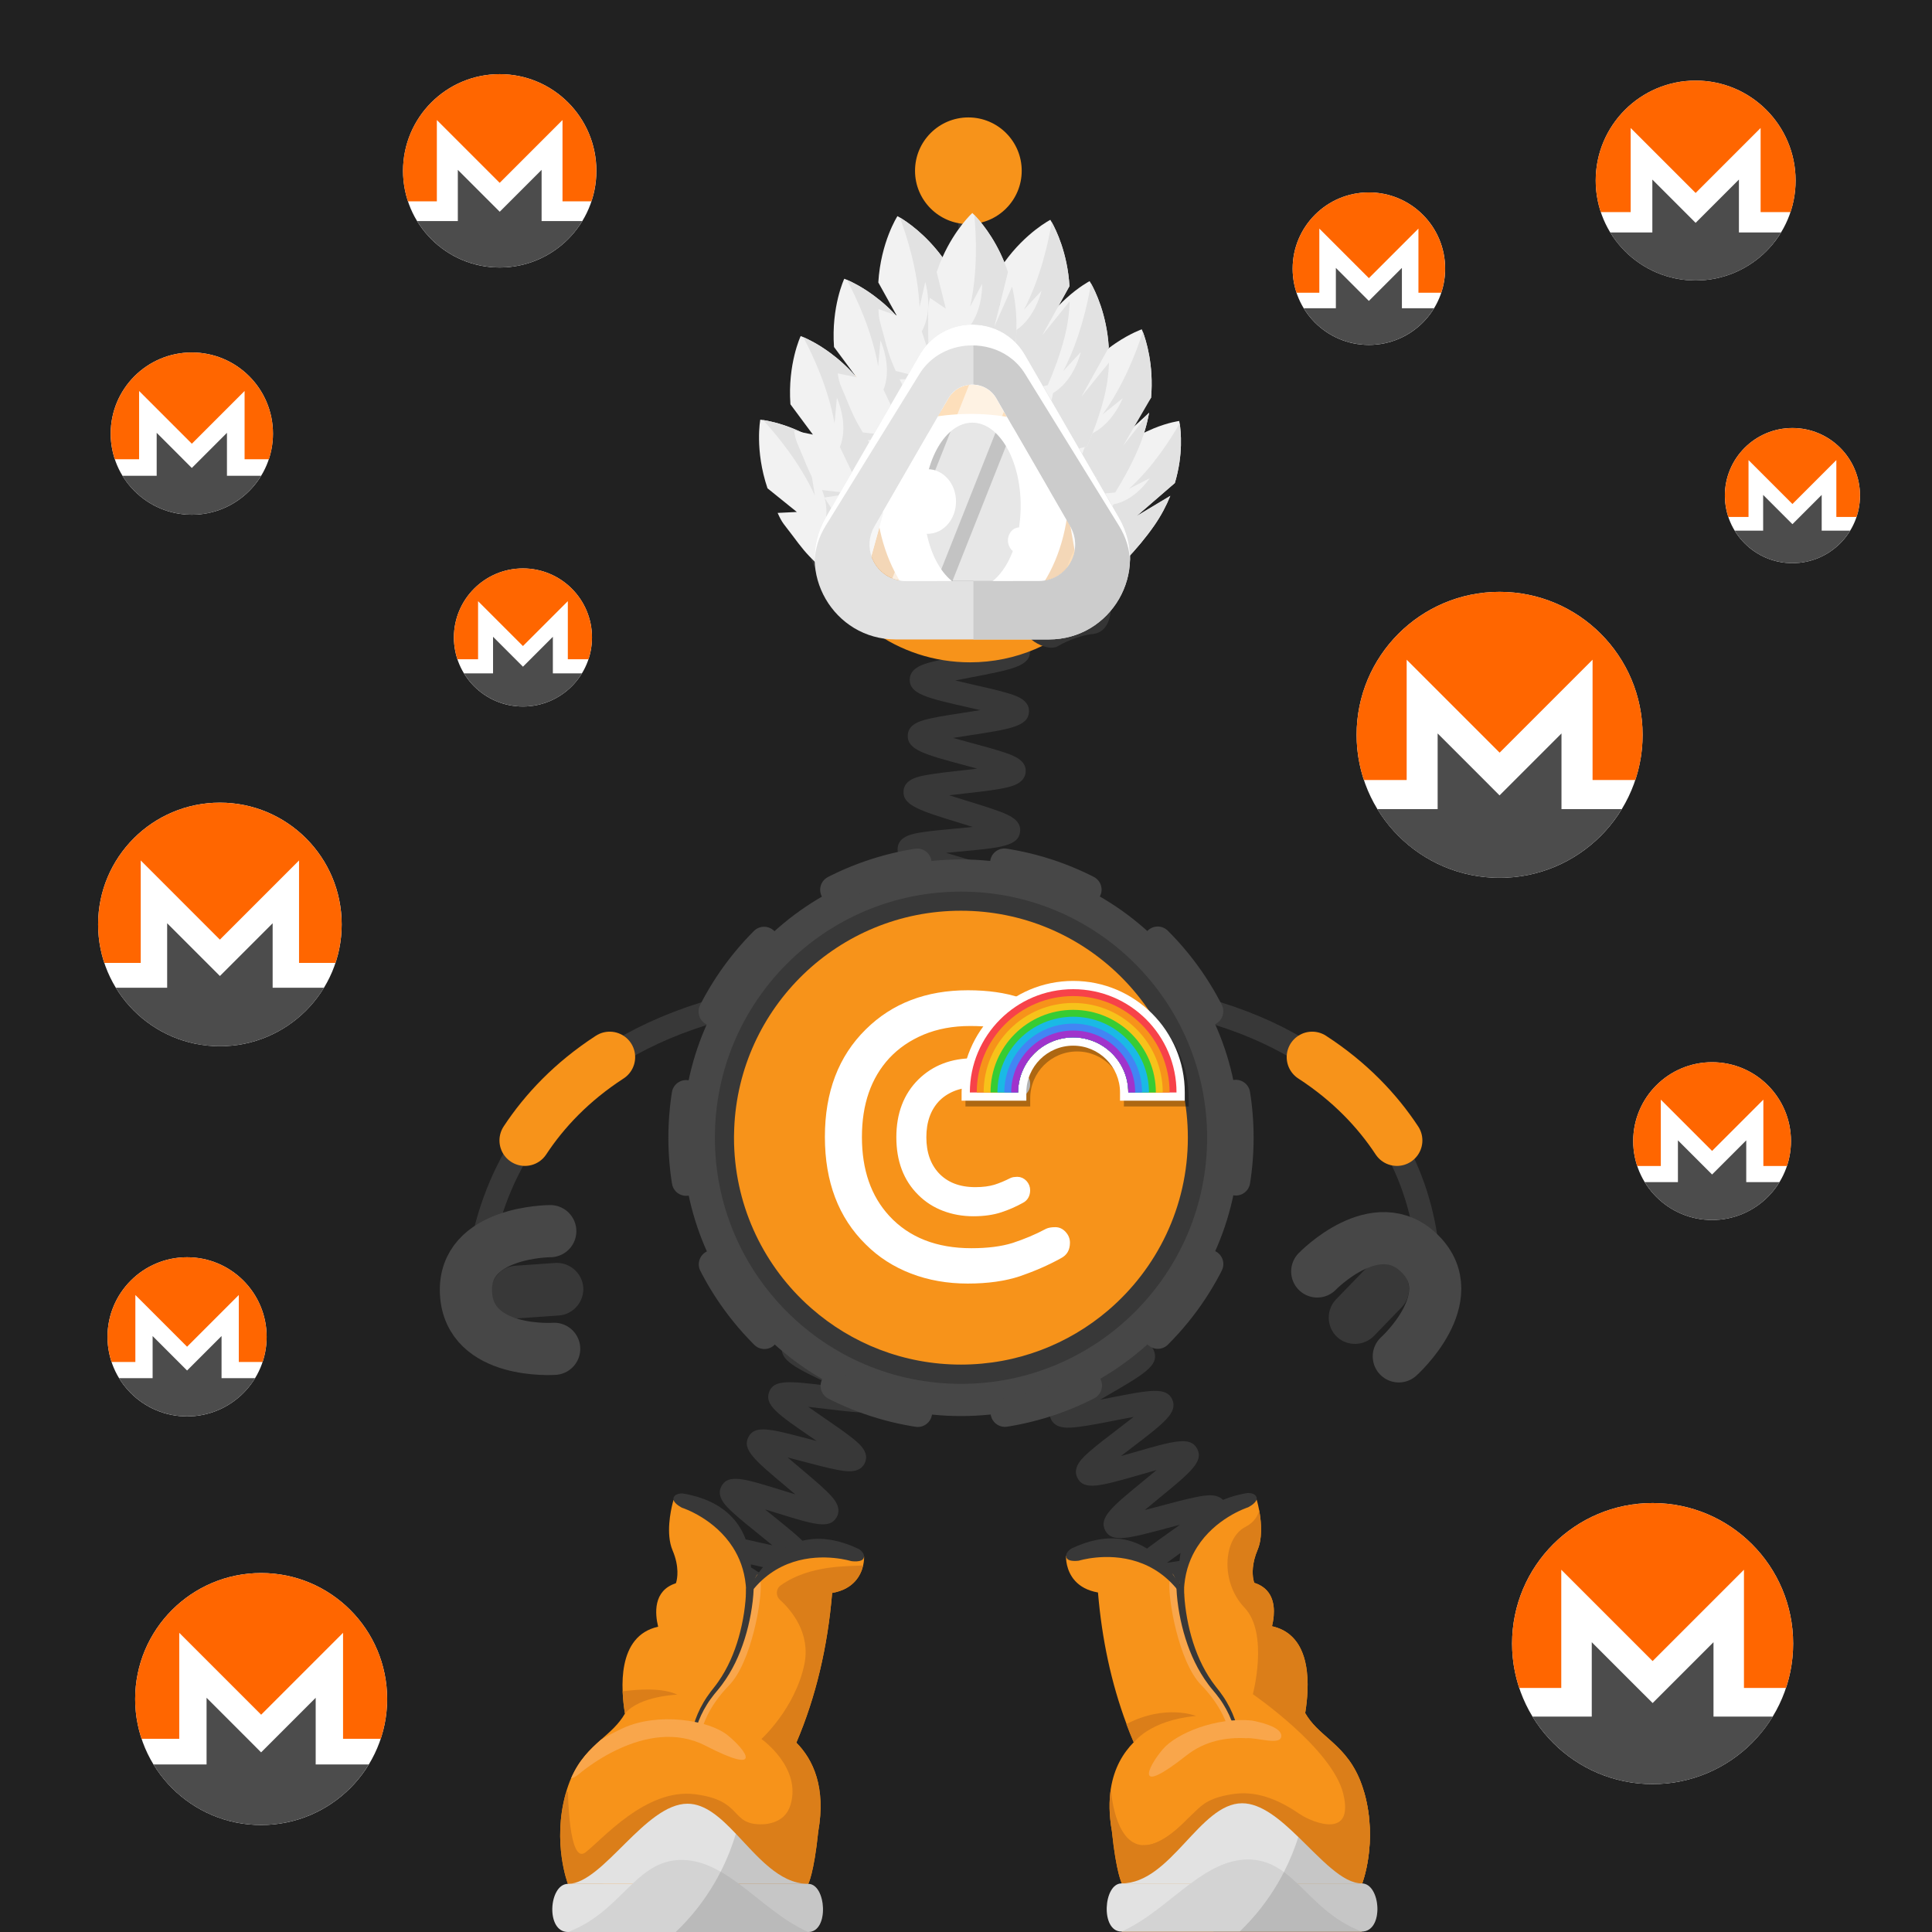 <svg width="1000" height="1000" viewBox="0 0 1000 1000" fill="none" xmlns="http://www.w3.org/2000/svg">
<rect width="1000" height="1000" fill="white"/>
<path d="M1000 0H0V1000H1000V0Z" fill="#212121"/>
<path d="M113.821 541.53C148.637 541.53 176.861 513.306 176.861 478.49C176.861 443.674 148.637 415.45 113.821 415.45C79.005 415.45 50.781 443.674 50.781 478.49C50.781 513.306 79.005 541.53 113.821 541.53Z" fill="white"/>
<path d="M113.821 415.46C79.011 415.46 50.781 443.69 50.781 478.5C50.781 485.46 51.911 492.15 53.991 498.41H72.841V445.37L113.811 486.35L154.781 445.37V498.41H173.631C175.711 492.15 176.841 485.46 176.841 478.5C176.861 443.68 148.631 415.46 113.821 415.46Z" fill="#FF6600"/>
<path d="M104.401 495.76L86.521 477.88V511.25H59.961C71.031 529.4 91.011 541.53 113.821 541.53C136.631 541.53 156.621 529.41 167.681 511.25H141.121V477.88L123.241 495.76L113.821 505.18L104.401 495.76Z" fill="#4C4C4C"/>
<path d="M96.831 733.13C119.579 733.13 138.021 714.689 138.021 691.94C138.021 669.191 119.579 650.75 96.831 650.75C74.082 650.75 55.641 669.191 55.641 691.94C55.641 714.689 74.082 733.13 96.831 733.13Z" fill="white"/>
<path d="M96.831 650.75C74.091 650.75 55.641 669.19 55.641 691.94C55.641 696.49 56.381 700.86 57.741 704.95H70.061V670.29L96.831 697.06L123.601 670.29V704.95H135.921C137.281 700.86 138.021 696.49 138.021 691.94C138.021 669.19 119.571 650.75 96.831 650.75Z" fill="#FF6600"/>
<path d="M90.673 703.22L78.993 691.53V713.34H61.633C68.863 725.2 81.923 733.12 96.833 733.12C111.743 733.12 124.803 725.2 132.033 713.34H114.673V691.53L102.993 703.21L96.833 709.37L90.673 703.22Z" fill="#4C4C4C"/>
<path d="M855.388 923.45C895.562 923.45 928.128 890.883 928.128 850.71C928.128 810.537 895.562 777.97 855.388 777.97C815.215 777.97 782.648 810.537 782.648 850.71C782.648 890.883 815.215 923.45 855.388 923.45Z" fill="white"/>
<path d="M855.388 777.97C815.218 777.97 782.648 810.54 782.648 850.71C782.648 858.74 783.949 866.46 786.349 873.69H808.109V812.49L855.388 859.77L902.668 812.49V873.69H924.418C926.818 866.46 928.128 858.74 928.128 850.71C928.128 810.54 895.558 777.97 855.388 777.97Z" fill="#FF6600"/>
<path d="M844.522 870.64L823.892 850V888.51H793.242C806.012 909.46 829.072 923.45 855.392 923.45C881.712 923.45 904.782 909.46 917.552 888.51H886.902V850L866.272 870.63L855.402 881.5L844.522 870.64Z" fill="#4C4C4C"/>
<path d="M886.174 631.46C908.723 631.46 927.004 613.18 927.004 590.63C927.004 568.08 908.723 549.8 886.174 549.8C863.624 549.8 845.344 568.08 845.344 590.63C845.344 613.18 863.624 631.46 886.174 631.46Z" fill="white"/>
<path d="M886.174 549.79C863.624 549.79 845.344 568.08 845.344 590.63C845.344 595.14 846.074 599.47 847.424 603.53H859.634V569.17L886.174 595.71L912.714 569.17V603.53H924.924C926.274 599.47 927.004 595.14 927.004 590.63C927.014 568.08 908.724 549.79 886.174 549.79Z" fill="#FF6600"/>
<path d="M880.071 601.82L868.491 590.24V611.86H851.281C858.451 623.62 871.391 631.47 886.171 631.47C900.951 631.47 913.901 623.62 921.061 611.86H903.851V590.24L892.271 601.82L886.171 607.92L880.071 601.82Z" fill="#4C4C4C"/>
<path d="M776.19 454.36C817.064 454.36 850.2 421.225 850.2 380.35C850.2 339.475 817.064 306.34 776.19 306.34C735.315 306.34 702.18 339.475 702.18 380.35C702.18 421.225 735.315 454.36 776.19 454.36Z" fill="white"/>
<path d="M776.19 306.34C735.32 306.34 702.18 339.48 702.18 380.35C702.18 388.52 703.5 396.38 705.95 403.73H728.09V341.46L776.2 389.57L824.31 341.46V403.73H846.45C848.9 396.38 850.22 388.52 850.22 380.35C850.2 339.48 817.06 306.34 776.19 306.34Z" fill="#FF6600"/>
<path d="M765.12 400.63L744.12 379.63V418.81H712.93C725.92 440.13 749.39 454.36 776.17 454.36C802.95 454.36 826.42 440.13 839.41 418.81H808.22V379.63L787.22 400.63L776.16 411.69L765.12 400.63Z" fill="#4C4C4C"/>
<path d="M927.759 291.48C947.072 291.48 962.729 275.823 962.729 256.51C962.729 237.197 947.072 221.54 927.759 221.54C908.446 221.54 892.789 237.197 892.789 256.51C892.789 275.823 908.446 291.48 927.759 291.48Z" fill="white"/>
<path d="M927.759 221.55C908.449 221.55 892.789 237.21 892.789 256.52C892.789 260.38 893.419 264.09 894.569 267.57H905.029V238.15L927.759 260.88L950.489 238.15V267.57H960.949C962.109 264.1 962.729 260.38 962.729 256.52C962.729 237.2 947.069 221.55 927.759 221.55Z" fill="#FF6600"/>
<path d="M922.525 266.09L912.605 256.17V274.68H897.875C904.015 284.75 915.095 291.48 927.755 291.48C940.415 291.48 951.495 284.75 957.635 274.68H942.905V256.17L932.985 266.09L927.755 271.32L922.525 266.09Z" fill="#4C4C4C"/>
<path d="M877.667 145.17C906.237 145.17 929.397 122.01 929.397 93.44C929.397 64.87 906.237 41.71 877.667 41.71C849.098 41.71 825.938 64.87 825.938 93.44C825.938 122.01 849.098 145.17 877.667 145.17Z" fill="white"/>
<path d="M877.66 41.71C849.09 41.71 825.93 64.88 825.93 93.44C825.93 99.15 826.86 104.64 828.56 109.78H844.03V66.25L877.66 99.88L911.29 66.25V109.78H926.76C928.47 104.64 929.4 99.15 929.4 93.44C929.4 64.88 906.23 41.71 877.66 41.71Z" fill="#FF6600"/>
<path d="M869.933 107.62L855.253 92.94V120.33H833.453C842.533 135.23 858.933 145.18 877.653 145.18C896.373 145.18 912.783 135.23 921.863 120.33H900.063V92.94L885.383 107.62L877.653 115.35L869.933 107.62Z" fill="#4C4C4C"/>
<path d="M708.54 178.53C730.339 178.53 748.01 160.859 748.01 139.06C748.01 117.261 730.339 99.59 708.54 99.59C686.742 99.59 669.07 117.261 669.07 139.06C669.07 160.859 686.742 178.53 708.54 178.53Z" fill="white"/>
<path d="M708.54 99.59C686.75 99.59 669.07 117.26 669.07 139.06C669.07 143.42 669.78 147.61 671.08 151.53H682.88V118.32L708.53 143.97L734.18 118.32V151.53H745.98C747.28 147.61 747.99 143.42 747.99 139.06C748 117.26 730.33 99.59 708.54 99.59Z" fill="#FF6600"/>
<path d="M702.642 149.87L691.442 138.67V159.56H674.812C681.742 170.93 694.252 178.52 708.532 178.52C722.812 178.52 735.332 170.93 742.252 159.56H725.623V138.66L714.422 149.86L708.522 155.76L702.642 149.87Z" fill="#4C4C4C"/>
<path d="M258.649 138.46C286.285 138.46 308.689 116.056 308.689 88.42C308.689 60.784 286.285 38.38 258.649 38.38C231.013 38.38 208.609 60.784 208.609 88.42C208.609 116.056 231.013 138.46 258.649 138.46Z" fill="white"/>
<path d="M258.641 38.38C231.011 38.38 208.602 60.79 208.602 88.42C208.602 93.94 209.501 99.25 211.151 104.22H226.112V62.12L258.631 94.64L291.151 62.12V104.22H306.112C307.762 99.25 308.661 93.94 308.661 88.42C308.681 60.78 286.271 38.38 258.641 38.38Z" fill="#FF6600"/>
<path d="M251.161 102.12L236.971 87.93V114.42H215.891C224.671 128.83 240.541 138.45 258.651 138.45C276.761 138.45 292.621 128.83 301.411 114.42H280.331V87.93L266.141 102.12L258.661 109.6L251.161 102.12Z" fill="#4C4C4C"/>
<path d="M99.289 266.43C122.485 266.43 141.289 247.626 141.289 224.43C141.289 201.234 122.485 182.43 99.289 182.43C76.093 182.43 57.289 201.234 57.289 224.43C57.289 247.626 76.093 266.43 99.289 266.43Z" fill="white"/>
<path d="M99.287 182.44C76.097 182.44 57.297 201.25 57.297 224.44C57.297 229.07 58.047 233.53 59.437 237.7H71.997V202.37L99.297 229.67L126.597 202.37V237.7H139.157C140.547 233.53 141.297 229.07 141.297 224.44C141.277 201.24 122.477 182.44 99.287 182.44Z" fill="#FF6600"/>
<path d="M93.008 235.94L81.099 224.03V246.26H63.398C70.768 258.35 84.089 266.43 99.279 266.43C114.479 266.43 127.788 258.35 135.158 246.26H117.469V224.03L105.559 235.94L99.279 242.22L93.008 235.94Z" fill="#4C4C4C"/>
<path d="M270.677 365.69C290.416 365.69 306.417 349.689 306.417 329.95C306.417 310.211 290.416 294.21 270.677 294.21C250.939 294.21 234.938 310.211 234.938 329.95C234.938 349.689 250.939 365.69 270.677 365.69Z" fill="white"/>
<path d="M270.677 294.2C250.937 294.2 234.938 310.21 234.938 329.94C234.938 333.88 235.578 337.68 236.758 341.23H247.448V311.16L270.677 334.39L293.907 311.16V341.23H304.598C305.778 337.68 306.417 333.88 306.417 329.94C306.427 310.21 290.417 294.2 270.677 294.2Z" fill="#FF6600"/>
<path d="M265.341 339.74L255.201 329.6V348.52H240.141C246.411 358.81 257.751 365.69 270.681 365.69C283.621 365.69 294.951 358.82 301.221 348.52H286.161V329.6L276.021 339.74L270.681 345.08L265.341 339.74Z" fill="#4C4C4C"/>
<path d="M135.171 944.62C171.185 944.62 200.381 915.425 200.381 879.41C200.381 843.396 171.185 814.2 135.171 814.2C99.156 814.2 69.961 843.396 69.961 879.41C69.961 915.425 99.156 944.62 135.171 944.62Z" fill="white"/>
<path d="M135.171 814.2C99.161 814.2 69.961 843.4 69.961 879.41C69.961 886.61 71.131 893.53 73.281 900.01H92.781V845.14L135.171 887.53L177.561 845.14V900.01H197.061C199.221 893.53 200.381 886.61 200.381 879.41C200.381 843.4 171.181 814.2 135.171 814.2Z" fill="#FF6600"/>
<path d="M125.417 897.27L106.917 878.77V913.29H79.438C90.888 932.07 111.557 944.61 135.157 944.61C158.757 944.61 179.427 932.07 190.877 913.29H163.397V878.77L144.897 897.27L135.147 907.02L125.417 897.27Z" fill="#4C4C4C"/>



<!-- next -->
<path d="M738.471 682.59C738.471 682.59 766.511 529.01 564.711 512.49" stroke="#383838" stroke-width="12.035" stroke-miterlimit="10"/>
<path d="M723.042 590.29C712.912 574.92 698.762 559.89 679.172 547.17" stroke="#F7931A" stroke-width="26.366" stroke-miterlimit="10" stroke-linecap="round"/>
<path d="M246.741 686.94C246.741 686.94 228.242 529.01 430.042 512.49" stroke="#383838" stroke-width="12.035" stroke-miterlimit="10"/>
<path d="M271.703 590.29C281.833 574.92 295.983 559.89 315.573 547.17" stroke="#F7931A" stroke-width="26.366" stroke-miterlimit="10" stroke-linecap="round"/>
<path d="M607.974 927.36C608.394 927.11 609.634 925.96 609.794 923.92L597.794 922.98C598.374 915.55 607.304 914.21 628.874 910.99C630.704 910.72 632.754 910.41 634.854 910.08C632.304 909.5 629.774 908.96 627.554 908.48C607.244 904.09 598.834 902.27 598.734 895.1C598.634 887.59 607.434 885.47 628.684 880.35C630.254 879.97 631.994 879.55 633.774 879.11C631.384 878.82 629.024 878.56 626.944 878.32C620.544 877.6 614.504 876.93 609.734 876.09C604.934 875.25 597.673 873.97 596.993 867.93C596.133 860.58 604.594 857.49 625.024 850.01C626.324 849.53 627.754 849.01 629.224 848.47C627.184 848.49 625.194 848.52 623.414 848.55C602.584 848.89 593.964 849.03 592.184 842.1C590.364 834.93 598.284 830.72 617.404 820.55C618.654 819.88 620.024 819.16 621.434 818.4C619.454 818.7 617.534 819 615.794 819.27C595.174 822.48 586.634 823.81 583.884 817.22C581.064 810.32 588.354 805.14 605.964 792.62C607.424 791.58 609.054 790.42 610.724 789.22C608.504 789.8 606.334 790.38 604.404 790.89C583.914 796.37 575.444 798.64 572.064 792.18C568.604 785.55 575.494 779.91 592.124 766.28C594.094 764.67 596.384 762.79 598.634 760.9C595.764 761.69 592.884 762.52 590.404 763.24C569.664 769.22 561.084 771.7 557.674 764.97C554.764 759.31 560.543 754.28 564.363 750.96C568.133 747.67 573.344 743.71 578.374 739.87C580.894 737.95 583.924 735.63 586.754 733.4C583.334 734.01 579.763 734.71 576.783 735.3C570.473 736.54 563.954 737.82 558.884 738.47C553.774 739.13 546.054 740.12 543.754 734.06C541.464 728.06 547.793 723.83 551.993 721.02C556.083 718.29 561.684 715.04 567.094 711.91C570.124 710.15 573.824 708.01 577.194 705.96C573.614 706.05 569.814 706.22 566.664 706.36C545.234 707.31 535.454 707.74 533.844 700.11C532.504 693.86 539.394 690.68 543.944 688.58C548.374 686.54 554.094 684.33 560.154 681.99C563.414 680.73 567.394 679.19 571.044 677.69C567.634 677.27 564.024 676.88 561.024 676.56C539.584 674.27 529.804 673.22 529.304 665.44C528.884 657.99 537.344 656 557.764 651.19C565.744 649.31 577.814 646.47 580.174 644.81C579.784 645.09 578.664 646.32 578.664 648.33H590.703C590.703 655.8 581.874 657.88 560.524 662.91C559.184 663.23 557.713 663.57 556.203 663.93C558.343 664.17 560.434 664.39 562.304 664.6C568.694 665.28 574.734 665.93 579.504 666.74C584.294 667.55 591.523 668.79 592.283 674.78C593.233 682.11 584.824 685.36 564.484 693.21C563.404 693.63 562.233 694.08 561.033 694.55C562.823 694.48 564.554 694.4 566.124 694.33C586.954 693.41 595.574 693.03 597.544 699.93C599.634 706.95 591.874 711.45 573.124 722.32C571.974 722.99 570.724 723.71 569.424 724.47C571.194 724.13 572.914 723.79 574.464 723.49C595.144 719.43 603.704 717.75 606.734 724.3C609.774 731.06 602.724 736.45 585.674 749.45C584.004 750.72 582.113 752.17 580.203 753.65C582.613 752.98 584.993 752.29 587.073 751.69C607.653 745.76 616.174 743.3 619.644 749.86C623.144 756.45 616.294 762.06 599.754 775.61C597.574 777.39 595.003 779.5 592.533 781.59C595.573 780.82 598.674 779.99 601.304 779.29C607.504 777.63 613.904 775.92 618.904 774.92C623.934 773.92 631.534 772.4 634.274 778.22C637.044 783.93 631.123 788.74 627.203 791.93C623.363 795.05 618.073 798.81 612.953 802.45C610.273 804.36 607.024 806.67 604.024 808.89C607.424 808.42 610.994 807.86 613.964 807.4C620.374 806.4 626.994 805.37 632.144 804.92C637.324 804.46 645.153 803.77 647.203 809.99C649.223 816.04 642.754 820.02 638.474 822.66C634.294 825.24 628.583 828.27 623.073 831.21C620.043 832.82 616.364 834.78 612.984 836.66C616.464 836.65 620.164 836.6 623.234 836.55C629.734 836.44 636.464 836.34 641.644 836.6C646.854 836.86 654.724 837.26 655.904 843.7C657.254 851.07 649.034 854.08 629.174 861.35C626.024 862.5 622.214 863.9 618.664 865.28C621.954 865.7 625.403 866.09 628.283 866.41C649.713 868.81 659.493 869.91 659.993 877.66C660.403 885.13 651.944 887.16 631.504 892.09C628.324 892.86 624.484 893.78 620.884 894.72C624.044 895.45 627.324 896.16 630.094 896.76C651.114 901.3 660.714 903.37 660.414 911.13C660.214 918.52 651.554 919.81 630.654 922.93C622.604 924.1 610.444 925.92 607.974 927.36Z" fill="#383838"/>
<path d="M505.134 627.51C502.624 621.58 508.863 616.81 512.993 613.65C517.143 610.48 522.763 606.73 528.203 603.11C530.153 601.81 532.403 600.31 534.643 598.79C531.493 599.33 528.284 599.93 525.554 600.44C519.434 601.58 513.113 602.76 508.263 603.35C503.333 603.96 495.874 604.87 493.594 599.07C490.814 591.93 498.573 587.01 517.313 575.14C519.333 573.86 521.673 572.38 523.983 570.88C520.663 571.35 517.264 571.87 514.384 572.32C507.984 573.31 501.934 574.25 497.094 574.7C492.154 575.16 484.673 575.85 482.613 569.94C480.453 563.87 487.043 559.45 491.403 556.53C495.793 553.59 501.693 550.17 507.393 546.87C509.533 545.63 512.043 544.18 514.493 542.72C510.953 543.02 507.293 543.39 504.203 543.7C497.793 544.35 491.734 544.96 486.914 545.15C481.964 545.35 474.483 545.64 472.773 539.6C470.593 532.08 479.623 527.71 499.403 518.13C501.793 516.97 504.613 515.61 507.353 514.24C503.483 514.16 499.364 514.16 495.964 514.15C489.534 514.14 483.464 514.14 478.674 513.84C473.714 513.53 466.233 513.07 465.223 506.82C463.913 499.05 473.394 495.95 494.174 489.15C496.954 488.24 500.283 487.15 503.443 486.06C499.703 485.37 495.694 484.72 492.384 484.17C486.154 483.15 479.724 482.09 474.884 480.98C469.914 479.84 462.403 478.11 462.493 471.63C462.493 465.24 470.033 463.56 475.013 462.46C479.893 461.38 486.364 460.36 492.634 459.39C495.594 458.93 499.113 458.38 502.483 457.8C499.503 456.88 496.444 455.98 493.844 455.22C487.584 453.38 481.113 451.48 476.223 449.7C471.333 447.91 463.954 445.21 464.634 438.79C465.254 432.63 472.633 431.5 477.523 430.74C482.313 430 488.404 429.45 494.844 428.86C497.454 428.62 500.483 428.34 503.493 428.03C501.283 427.34 499.103 426.67 497.183 426.08C475.833 419.53 467.003 416.82 467.683 409.23C468.303 403.1 475.553 401.85 480.353 401.01C485.083 400.19 491.093 399.52 497.453 398.81C499.983 398.53 502.903 398.2 505.813 397.85C503.703 397.27 501.623 396.71 499.783 396.22C478.333 390.46 469.454 388.07 469.844 380.49C470.194 374.33 477.454 372.77 482.254 371.73C486.994 370.71 493.024 369.79 499.414 368.81C501.834 368.44 504.613 368.02 507.403 367.56C505.263 367.06 503.153 366.58 501.283 366.16C479.693 361.26 470.763 359.23 470.863 351.68C471.033 345.48 478.233 343.64 482.993 342.42C487.723 341.21 494.023 340.01 500.113 338.84C508.183 337.3 520.374 334.97 522.804 333.42C522.364 333.7 521.113 334.98 521.113 337.13H533.153C533.153 344.78 524.144 346.5 502.374 350.66C499.974 351.12 497.193 351.65 494.433 352.21C497.713 353 501.093 353.77 503.953 354.42C510.263 355.85 516.224 357.21 520.884 358.57C525.624 359.96 532.793 362.05 532.613 368.25C532.313 375.96 523.213 377.35 501.233 380.71C498.833 381.08 496.043 381.5 493.283 381.95C496.593 382.89 500.024 383.81 502.914 384.59C509.144 386.26 515.023 387.84 519.603 389.38C524.273 390.95 531.343 393.32 530.893 399.52C530.393 406.02 522.563 407.42 517.393 408.34C512.163 409.28 505.363 410.04 498.783 410.77C496.513 411.02 493.903 411.31 491.283 411.63C494.523 412.68 497.874 413.71 500.714 414.58C506.844 416.46 512.634 418.24 517.124 419.92C521.714 421.64 528.643 424.24 528.013 430.37C527.223 437.99 518.063 438.82 495.933 440.85C494.023 441.02 491.864 441.22 489.674 441.44C492.304 442.24 494.933 443.01 497.223 443.68C503.183 445.43 509.354 447.24 513.964 448.91C518.594 450.59 525.604 453.12 525.174 459.23C524.684 466.57 515.843 467.95 494.483 471.29C493.463 471.45 492.363 471.62 491.233 471.8C492.313 471.98 493.343 472.15 494.323 472.31C515.633 475.81 524.453 477.25 525.033 484.52C525.533 491.56 518.013 494.02 497.903 500.6C496.463 501.07 494.884 501.59 493.254 502.13C494.194 502.13 495.113 502.13 495.973 502.13C518.193 502.16 527.383 502.17 529.113 509.45C530.763 516.34 523.653 519.78 504.653 528.98C502.613 529.97 500.304 531.09 497.964 532.24C499.734 532.07 501.454 531.9 503.004 531.74C525.114 529.51 534.264 528.58 536.594 535.78C538.524 541.56 532.343 545.66 528.263 548.36C524.243 551.02 518.994 554.07 513.424 557.29C511.304 558.52 508.873 559.93 506.443 561.36C508.583 561.04 510.673 560.72 512.533 560.43C534.443 557.04 543.504 555.63 546.164 562.72C548.344 568.47 542.303 572.84 538.313 575.73C534.373 578.58 529.213 581.85 523.743 585.31C521.593 586.67 519.113 588.24 516.653 589.84C519.003 589.42 521.314 588.99 523.344 588.61C545.024 584.57 553.993 582.9 556.853 589.9C559.203 595.64 553.244 600.17 549.294 603.16C545.404 606.12 540.054 609.68 534.874 613.12C528.054 617.66 517.743 624.53 516.103 626.89C516.403 626.46 517.053 624.79 516.223 622.81L505.134 627.51Z" fill="#383838"/>
<path d="M352.929 930.65C353.469 930.26 354.538 928.8 354.398 926.79L342.389 927.6C341.959 921.25 349.189 918.84 353.979 917.24C358.719 915.66 364.979 914.02 371.019 912.43C373.349 911.82 376.079 911.1 378.759 910.37C375.579 909.72 372.289 909.1 369.509 908.58C349.549 904.82 341.289 903.27 341.289 895.98C341.289 888.31 350.648 886.68 371.148 883.09C373.608 882.66 376.488 882.15 379.318 881.63C376.108 880.64 372.748 879.67 369.938 878.86C350.378 873.19 342.279 870.85 343.019 863.55C343.849 855.89 353.318 855.31 374.068 854.04C376.718 853.88 379.849 853.69 382.889 853.46C379.679 852 376.278 850.52 373.438 849.29C367.708 846.8 362.299 844.45 358.119 842.32C354.029 840.23 347.189 836.73 348.749 830.58C350.589 823.11 360.069 823.87 380.839 825.54C383.529 825.76 386.719 826.01 389.809 826.22C386.839 824.29 383.669 822.31 381.039 820.67C375.949 817.5 370.688 814.22 366.858 811.47C363.108 808.79 356.829 804.29 359.309 798.43C362.169 791.38 371.399 793.47 391.619 798.06C394.089 798.62 396.999 799.28 399.849 799.89C397.379 797.84 394.809 795.77 392.629 794.02C387.919 790.22 383.039 786.3 379.519 783.07C375.889 779.74 370.408 774.72 373.448 769.18C377.028 762.73 385.238 765.29 405.068 771.46C407.068 772.08 409.338 772.79 411.648 773.49C409.838 771.94 408.028 770.43 406.448 769.1C390.558 755.75 383.979 750.22 387.419 743.75C390.749 737.4 398.939 739.58 418.749 744.83C420.009 745.16 421.369 745.53 422.789 745.9C421.779 745.21 420.808 744.54 419.898 743.92C402.688 732.11 395.569 727.23 398.119 720.45C400.549 713.86 408.798 714.86 428.738 717.28C429.808 717.41 430.969 717.55 432.159 717.69C431.539 717.4 430.938 717.11 430.358 716.84C411.848 708.11 403.408 704.13 404.858 696.95C406.278 690.07 414.548 689.73 434.528 688.92C435.868 688.87 437.329 688.81 438.829 688.74C437.939 688.47 437.079 688.21 436.259 687.97C415.999 681.89 407.609 679.38 407.999 672.05C408.409 664.97 416.589 663.54 436.369 660.08C444.059 658.73 455.669 656.7 458.049 655.26C457.469 655.61 456.278 657 456.278 659.04H468.318C468.318 666.71 458.958 668.34 438.448 671.93C435.908 672.38 432.899 672.9 429.979 673.45C433.299 674.51 436.799 675.56 439.719 676.43C445.679 678.22 451.318 679.91 455.698 681.53C459.998 683.12 467.188 685.78 466.358 692.06C465.438 699.69 455.909 700.08 435.009 700.93C432.279 701.04 429.019 701.18 425.889 701.35C429.129 702.95 432.599 704.59 435.479 705.95C440.879 708.5 446.469 711.13 450.579 713.4C454.599 715.62 461.319 719.33 459.589 725.42C457.409 732.88 447.968 731.73 427.278 729.22C424.598 728.89 421.419 728.51 418.339 728.18C421.169 730.19 424.188 732.26 426.698 733.99C431.668 737.4 436.819 740.93 440.559 743.87C444.419 746.9 450.258 751.48 447.648 757.22C444.908 763.06 437.499 761.6 432.589 760.63C427.779 759.68 421.608 758.05 415.648 756.46C413.258 755.83 410.458 755.08 407.688 754.38C409.918 756.3 412.219 758.24 414.179 759.88C418.849 763.8 423.679 767.86 427.179 771.21C430.739 774.62 436.129 779.77 433.079 785.26C429.509 791.68 421.309 789.13 401.479 782.95C399.789 782.42 397.909 781.84 395.969 781.25C397.439 782.45 398.879 783.61 400.169 784.65C416.429 797.74 423.159 803.16 419.969 809.73C416.819 816.12 408.658 814.27 388.948 809.81C387.678 809.52 386.298 809.21 384.858 808.89C385.738 809.44 386.589 809.97 387.389 810.47C405.209 821.59 412.589 826.19 410.349 833.11C408.109 839.82 399.838 839.16 379.858 837.55C378.608 837.45 377.249 837.34 375.849 837.23C376.669 837.59 377.469 837.93 378.219 838.26C397.609 846.68 405.628 850.16 404.358 857.39C403.128 864.33 394.839 864.84 374.789 866.06C373.309 866.15 371.689 866.25 370.009 866.36C371.149 866.69 372.249 867.01 373.269 867.31C393.569 873.19 401.979 875.62 401.589 882.99C401.179 890.07 392.989 891.5 373.209 894.96C371.459 895.27 369.498 895.61 367.488 895.97C368.968 896.25 370.409 896.52 371.719 896.77C392.539 900.69 401.158 902.31 401.448 909.7C401.758 916.83 393.649 918.96 374.059 924.09C366.549 926.05 355.169 929.03 352.929 930.65Z" fill="#383838"/>
<path d="M497.41 732.95C576.97 732.95 641.46 668.46 641.46 588.9C641.46 509.34 576.97 444.85 497.41 444.85C417.85 444.85 353.359 509.34 353.359 588.9C353.359 668.45 417.86 732.95 497.41 732.95Z" fill="#474747"/>
<path d="M497.414 716.28C567.774 716.28 624.804 659.25 624.804 588.89C624.804 518.54 567.774 461.5 497.414 461.5C427.064 461.5 370.023 518.53 370.023 588.89C370.033 659.25 427.064 716.28 497.414 716.28Z" fill="#383838"/>
<path d="M599.274 690.74C655.524 634.48 655.524 543.28 599.274 487.02C543.024 430.77 451.814 430.77 395.554 487.02C339.294 543.28 339.294 634.48 395.554 690.74C451.814 746.99 543.024 746.99 599.274 690.74Z" stroke="#474747" stroke-width="14.819" stroke-miterlimit="10" stroke-linecap="round" stroke-dasharray="45.27 45.27"/>
<path d="M614.834 588.85C614.834 624.66 598.803 656.73 573.533 678.27C553.023 695.75 526.434 706.31 497.374 706.31C467.754 706.31 440.703 695.35 420.033 677.23C419.093 676.42 418.174 675.59 417.264 674.74C394.284 653.31 379.914 622.76 379.914 588.85C379.914 588.55 379.914 588.25 379.924 587.95C379.934 586.68 379.963 585.42 380.023 584.16C382.473 521.46 434.074 471.39 497.374 471.39C561.104 471.39 612.983 522.15 614.783 585.44C614.813 586.57 614.834 587.71 614.834 588.85Z" fill="#F7931A"/>
<path fill-rule="evenodd" clip-rule="evenodd" d="M541.48 636C542.64 635.46 544.2 635.18 546.24 635.18C548.28 635.18 550.051 636 551.551 637.63C553.051 639.26 553.801 641.1 553.801 643.21C553.801 647.02 552.231 649.67 549.171 651.24C542.571 654.91 535.43 657.97 527.95 660.56C520.4 663.08 511.351 664.37 500.881 664.37C490.411 664.37 480.61 662.67 471.57 659.2C462.52 655.73 454.7 650.7 448.11 644.1C434.03 630.29 426.961 611.73 426.961 588.46C426.961 565.2 434.03 546.7 448.11 532.83C461.78 519.29 479.401 512.56 500.961 512.56C511.371 512.56 520.341 513.85 527.891 516.37C535.441 518.89 541.22 521.27 545.23 523.44C549.24 525.62 551.691 527.39 552.511 528.75C553.331 530.11 553.801 531.81 553.801 533.85C553.801 535.89 553.051 537.73 551.551 539.36C550.051 540.99 548.29 541.81 546.24 541.81C544.2 541.81 542.64 541.54 541.48 540.99C535.84 538 530.051 535.62 524.141 533.78C518.221 531.94 510.881 531.06 502.041 531.06C493.201 531.06 485.241 532.56 478.171 535.48C471.031 538.47 465.11 542.55 460.28 547.72C450.83 557.99 446.131 571.59 446.131 588.53C446.131 605.47 450.82 619.07 460.28 629.34C470.55 640.49 484.771 646.07 502.791 646.07C511.091 646.07 518.23 645.19 524.15 643.35C530.13 641.37 535.91 638.99 541.48 636Z" fill="white"/>
<path fill-rule="evenodd" clip-rule="evenodd" d="M524.143 612.459C524.683 612.189 525.502 612.049 526.522 612.049C527.542 612.049 528.423 612.459 529.173 613.269C529.923 614.089 530.263 615.039 530.263 616.059C530.263 617.959 529.512 619.329 527.952 620.069C524.622 621.909 521.083 623.469 517.343 624.699C513.603 625.929 509.042 626.599 503.812 626.599C498.573 626.599 493.682 625.709 489.192 624.009C484.702 622.309 480.763 619.789 477.423 616.459C470.353 609.519 466.883 600.269 466.883 588.639C466.883 577.009 470.423 567.759 477.423 560.819C484.293 554.089 493.063 550.689 503.883 550.689C509.123 550.689 513.613 551.299 517.353 552.599C521.093 553.899 524.022 555.049 525.992 556.139C528.032 557.229 529.193 558.109 529.663 558.789C530.073 559.469 530.272 560.289 530.272 561.309C530.272 562.329 529.933 563.209 529.183 564.029C528.433 564.849 527.552 565.249 526.532 565.249C525.512 565.249 524.692 565.109 524.152 564.839C521.362 563.339 518.443 562.189 515.513 561.239C512.593 560.289 508.842 559.879 504.492 559.879C500.142 559.879 496.122 560.629 492.522 562.119C488.982 563.619 485.992 565.659 483.612 568.239C478.922 573.409 476.543 580.209 476.543 588.639C476.543 597.069 478.922 603.869 483.612 609.039C488.782 614.619 495.853 617.399 504.833 617.399C508.983 617.399 512.523 616.929 515.513 616.039C518.433 615.119 521.353 613.889 524.143 612.459Z" fill="white" stroke="white" stroke-width="5.873"/>
<path fill-rule="evenodd" clip-rule="evenodd" d="M254.119 669.96C253.489 662.51 259.058 655.85 266.478 655.16L287.079 653.72C294.529 653.1 301.189 658.66 301.879 666.08C302.509 673.53 296.938 680.19 289.518 680.88L268.919 682.32C261.409 682.97 254.749 677.41 254.119 669.96Z" fill="#383838"/>
<path d="M286.841 698.15C286.841 698.15 242.8 701.28 241.19 669.26C239.58 637.24 284.82 637.24 284.82 637.24" stroke="#474747" stroke-width="27" stroke-miterlimit="10" stroke-linecap="round" stroke-linejoin="round"/>
<path fill-rule="evenodd" clip-rule="evenodd" d="M724.982 657.193C730.431 662.312 730.741 670.989 725.684 676.462L711.326 691.305C706.2 696.746 697.53 697.064 692.057 692.007C686.608 686.887 686.298 678.21 691.355 672.737L705.712 657.895C710.863 652.391 719.533 652.074 724.982 657.193Z" fill="#383838"/>
<path d="M681.799 658.103C681.799 658.103 712.46 626.334 735.063 649.071C757.666 671.808 724.021 702.052 724.021 702.052" stroke="#474747" stroke-width="27" stroke-miterlimit="10" stroke-linecap="round" stroke-linejoin="round"/>



<!-- next -->
<path d="M446.76 810.29C445.62 815.22 442.02 822.54 430.72 824.5C428.38 852.4 422.31 878.29 412.19 901.99C420.97 910.86 427.55 925.15 423.52 948.03V948.04C421.26 969.84 418.35 975.09 418.35 975.09V1000H293.961V975.09C293.961 975.09 285.75 953.9 292.81 928.35C292.83 928.27 292.851 928.19 292.881 928.12C293.681 925.27 294.6 922.71 295.6 920.4H295.61C299.77 910.84 305.5 905.41 310.99 900.53C315.71 896.35 320.24 892.58 323.47 886.93C322.9 883.46 322.43 879.51 322.27 875.43C322.08 870.84 322.28 866.09 323.19 861.63C325.06 852.34 329.96 844.35 340.65 841.98C339.02 835.35 337.92 823.31 349.81 819.5L350.02 818.95C350.51 817.24 351.8 811.12 348.11 802.43C347.2 800.29 346.691 797.9 346.461 795.47C345.561 786.24 348.62 776.34 348.62 776.34L348.7 776.35L366.51 780.97C367.01 780.59 367.6 780.2 368.36 779.78C386.56 789.89 389.551 808.97 388.091 821.91C394.701 809.76 408.49 793.86 431.61 798.5C432.01 799.98 432.01 800.28 431.82 801.8C431.82 801.96 431.81 802.11 431.81 802.27L447.26 805.62C447.26 805.62 447.26 805.66 447.26 805.73C447.281 806.19 447.29 807.97 446.76 810.29Z" fill="#F7931A"/>
<path d="M446.762 810.29C445.622 815.22 442.022 822.54 430.722 824.5C428.382 852.4 422.311 878.29 412.191 901.99C420.971 910.86 427.551 925.15 423.521 948.03V948.04C421.261 969.84 418.352 975.09 418.352 975.09V1000H374.451C363.851 993.07 355.922 987.55 355.922 987.55L369.352 939.09C369.352 939.09 403.231 953.71 409.151 934.26C415.071 914.82 394.111 900.09 394.111 900.09C394.111 900.09 411.432 884.44 416.292 861.66C419.732 845.51 409.782 833.61 403.682 828.05C401.432 826 401.591 822.36 404.081 820.59C419.101 809.92 438.682 810.78 446.762 810.29Z" fill="#DB7E19"/>
<path d="M407.18 959.56L397.89 972.01C397.89 972.01 333.98 968.59 326.03 969.5C320.26 970.16 302.971 979.41 293.961 984.4V975.09C293.961 975.09 285.75 953.9 292.81 928.35C292.83 928.27 292.851 928.19 292.881 928.12C293.561 927.52 293.961 927.19 293.961 927.19C293.961 927.19 294.36 965.4 303.03 958.79C311.71 952.19 334.32 925.47 359.7 928.69C385.07 931.91 377.481 944.4 394.381 944.31C411.281 944.21 407.18 959.56 407.18 959.56Z" fill="#DB7E19"/>
<path d="M363.577 894.47C363.577 894.47 365.857 884.14 377.397 872.29C388.937 860.44 394.647 827.46 393.697 818.58C392.747 809.7 390.107 819.3 390.107 819.3L387.117 828.85L381.647 854.64L377.697 863.63L365.697 881.55L359.928 890.09L358.938 895.22L363.577 894.47Z" fill="#F9A64B"/>
<path d="M418.351 1000H293.961C282.381 1000 284.061 975.5 293.721 975.1C293.801 975.09 293.881 975.09 293.961 975.09H418.351C427.671 975.09 429.331 1000 418.351 1000Z" fill="#E2E2E2"/>
<path d="M418.351 975.1H293.961C294.051 975.1 294.15 975.1 294.24 975.09C312.23 974.67 333.98 933.6 355.87 933.6C365.01 933.6 372.921 940.77 380.881 949.14C391.991 960.81 403.19 974.85 417.95 975.09C418.08 975.1 418.221 975.1 418.351 975.1Z" fill="#E2E2E2"/>
<path d="M418.351 999.999H293.961C309.301 994.229 318.331 983.569 327.301 975.099L327.311 975.089C334.681 968.149 342.031 962.689 352.801 962.689C359.981 962.689 366.611 965.109 373.011 968.789C376.211 970.619 379.361 972.769 382.501 975.089C382.501 975.089 382.511 975.089 382.511 975.099C393.941 983.559 405.191 994.219 418.351 999.999Z" fill="#D3D3D3"/>
<path opacity="0.15" d="M418.354 1000H349.773C358.203 991.95 364.634 983.43 369.544 975.1L369.554 975.09C370.804 972.97 371.954 970.87 373.014 968.79C376.554 961.83 379.084 955.14 380.884 949.14C391.994 960.81 403.193 974.85 417.953 975.09H418.354C427.674 975.09 429.334 1000 418.354 1000Z" fill="#282828"/>
<path d="M447.201 805.79C447.191 805.97 447.151 806.16 447.081 806.34C446.221 808.94 440.561 808.02 440.561 808.02C440.561 808.02 437.091 806.93 431.721 806.41C420.541 805.31 401.121 806.69 387.691 825.58C387.681 825.62 387.672 825.66 387.672 825.7C387.582 826.16 387.181 826.32 386.831 826.25C386.381 826.23 385.961 825.79 386.201 825.26C386.221 825.22 386.241 825.17 386.261 825.13C386.251 823.48 386.162 821.89 386.002 820.35C385.232 812.57 382.701 806.17 379.361 800.94C374.711 793.63 368.482 788.61 363.252 785.37C357.542 781.84 353.021 780.41 353.021 780.41C353.021 780.41 349.241 778.58 348.641 776.41C348.541 776.04 348.531 775.67 348.641 775.29C349.421 772.67 353.471 773.03 353.471 773.03C360.211 774.17 365.722 776.11 370.212 778.61C370.672 778.86 371.111 779.12 371.551 779.39C379.761 784.38 384.301 791.35 386.621 798.63C388.141 803.36 388.731 808.22 388.781 812.77C388.821 815.67 388.651 818.44 388.361 820.97C393.591 811.36 403.051 799.25 418.221 796.9C422.231 796.27 426.641 796.33 431.481 797.3C435.491 798.1 439.802 799.53 444.422 801.72C444.422 801.72 447.461 803.47 447.201 805.79Z" fill="#383838"/>
<path d="M358.242 898.41C358.552 895.37 357.992 896.48 358.832 893.53C358.852 893.47 358.863 893.42 358.883 893.36C360.103 889.12 361.862 885.02 364.112 881.2C365.222 879.28 366.483 877.45 367.812 875.68C369.182 873.89 370.522 872.3 371.732 870.53C376.642 863.54 380.063 855.59 382.393 847.38C383.563 843.26 384.453 839.07 385.103 834.84C385.733 830.64 386.152 826.3 386.192 822.16L390.112 822.18C389.942 826.73 389.373 831.06 388.603 835.42C387.813 839.77 386.772 844.07 385.442 848.29C382.802 856.7 379.023 864.84 373.713 871.96C372.423 873.75 370.903 875.44 369.593 877.07C368.273 878.74 367.012 880.46 365.902 882.28C363.662 885.85 361.862 889.7 360.582 893.72C360.562 893.77 360.542 893.81 360.532 893.86C359.602 896.74 360.092 895.56 359.702 898.57L358.242 898.41Z" fill="#383838"/>
<path d="M365.119 903.55C334.379 887.71 299.529 918.36 299.529 918.36C297.849 919.69 296.539 920.4 295.609 920.4C299.769 910.84 305.499 905.41 310.989 900.53C314.389 898.47 318.27 896.41 322.59 894.43C340.74 886.12 366.85 890.33 376.52 898.08C386.19 905.82 395.869 919.38 365.119 903.55Z" fill="#F9A64B"/>
<path d="M350.563 877.15C350.563 877.15 330.984 877.8 323.474 886.93C322.904 883.46 322.433 879.51 322.273 875.43C330.863 874.28 343.083 873.57 350.563 877.15Z" fill="#DB7E19"/>
<path d="M705.072 974.86V999.77H580.683V974.86C580.683 974.86 577.773 969.61 575.513 947.81V947.8C574.023 939.32 573.982 932.03 574.982 925.75C574.982 925.74 574.982 925.74 574.982 925.74C576.662 915.07 581.323 907.34 586.843 901.76C585.493 898.6 584.213 895.39 583.003 892.15C575.173 871.11 570.342 848.45 568.312 824.27C557.012 822.31 553.412 814.99 552.272 810.06C551.742 807.74 551.752 805.96 551.772 805.5C551.772 805.43 551.772 805.39 551.772 805.39L551.822 805.38L567.223 802.04C567.223 801.88 567.213 801.73 567.213 801.57C567.023 800.05 567.023 799.75 567.423 798.27C586.213 794.5 598.843 804.3 606.463 814.62C607.143 815.54 607.783 816.47 608.383 817.38C609.333 818.84 610.182 820.29 610.942 821.68C609.482 808.74 612.473 789.66 630.673 779.55C631.433 779.97 632.022 780.36 632.522 780.74L650.332 776.12L650.402 776.11H650.412C650.412 776.11 651.093 778.29 651.713 781.56C652.163 783.93 652.582 786.87 652.702 789.97C652.772 791.7 652.742 793.48 652.572 795.24C652.492 796.07 652.382 796.9 652.232 797.71C652.042 798.77 651.782 799.82 651.442 800.82C651.282 801.29 651.113 801.75 650.923 802.2C647.933 809.24 648.213 814.6 648.683 817.28C648.793 817.91 648.923 818.39 649.013 818.72L649.223 819.27C658.363 822.2 659.823 829.99 659.263 836.45C659.103 838.4 658.753 840.22 658.383 841.75C662.293 842.61 665.422 844.23 667.912 846.39C669.542 847.8 670.902 849.44 672.032 851.25C672.592 852.16 673.103 853.11 673.543 854.1C674.583 856.37 675.333 858.84 675.843 861.4C676.753 865.86 676.953 870.61 676.763 875.2C676.603 879.28 676.132 883.23 675.562 886.7C678.792 892.35 683.323 896.12 688.043 900.3C693.533 905.18 699.263 910.61 703.423 920.17H703.433C704.433 922.48 705.352 925.04 706.152 927.89C706.182 927.96 706.203 928.04 706.223 928.12C713.283 953.67 705.072 974.86 705.072 974.86Z" fill="#F7931A"/>
<path d="M705.074 974.86V990.98L662.624 973.37C662.624 973.37 665.915 934.71 673.005 939.18C680.095 943.64 700.954 951.81 695.274 928.46C689.594 905.11 648.474 876.92 648.474 876.92C648.474 876.92 656.864 845.46 644.144 832.11C631.424 818.76 633.314 796.22 644.484 790.4C649.294 787.9 651.155 784.55 651.715 781.55C652.165 783.92 652.584 786.86 652.704 789.96C652.774 791.69 652.744 793.47 652.574 795.23C652.494 796.06 652.384 796.89 652.234 797.7C652.044 798.76 651.784 799.81 651.444 800.81C651.284 801.28 651.114 801.74 650.924 802.19C647.934 809.23 648.214 814.59 648.684 817.27C648.794 817.9 648.924 818.38 649.014 818.71L649.224 819.26C658.364 822.19 659.824 829.98 659.264 836.44C659.104 838.39 658.754 840.21 658.384 841.74C662.294 842.6 665.424 844.22 667.914 846.38C669.544 847.79 670.904 849.43 672.034 851.24C672.594 852.15 673.105 853.1 673.545 854.09C674.585 856.36 675.334 858.83 675.844 861.39C676.754 865.85 676.954 870.6 676.764 875.19C676.604 879.27 676.134 883.22 675.564 886.69C678.794 892.34 683.325 896.11 688.045 900.29C693.535 905.17 699.264 910.6 703.424 920.16H703.434C704.434 922.47 705.354 925.03 706.154 927.88C706.184 927.95 706.204 928.03 706.224 928.11C713.284 953.67 705.074 974.86 705.074 974.86Z" fill="#DB7E19"/>
<path d="M633.526 970.21C631.876 982.09 629.416 993.7 628.046 999.77H580.686V974.86C580.686 974.86 577.776 969.61 575.516 947.81V947.8C574.026 939.32 573.986 932.03 574.986 925.75C575.026 926.38 576.636 954.15 591.426 955.07H591.436C597.086 955.41 604.656 951.85 614.796 941.36C614.806 941.35 614.825 941.33 614.835 941.32C616.225 939.88 617.525 938.64 618.745 937.59C618.755 937.58 618.756 937.58 618.766 937.57C636.846 921.9 636.786 946.58 633.526 970.21Z" fill="#DB7E19"/>
<path d="M705.076 974.86V984.17C696.066 979.18 678.777 969.93 673.007 969.27C668.987 968.81 650.657 969.46 633.527 970.21C616.767 970.95 601.147 971.78 601.147 971.78L591.857 959.33C591.857 959.33 591.367 957.48 591.427 955.07H591.437C597.087 955.41 604.657 951.85 614.797 941.36C616.247 940.29 617.416 938.97 618.746 937.59C618.756 937.58 618.757 937.58 618.767 937.57C622.157 934.04 626.576 930.08 639.336 928.46C664.716 925.24 687.327 951.96 696.007 958.56C704.677 965.17 705.076 926.96 705.076 926.96C705.076 926.96 705.476 927.29 706.156 927.89C706.186 927.96 706.207 928.04 706.227 928.12C713.287 953.67 705.076 974.86 705.076 974.86Z" fill="#DB7E19"/>
<path d="M635.456 894.23C635.456 894.23 633.177 883.9 621.637 872.05C610.097 860.2 604.386 827.22 605.336 818.34C606.286 809.46 608.927 819.06 608.927 819.06L611.916 828.61L617.387 854.4L621.336 863.39L633.336 881.31L639.107 889.85L640.097 894.98L635.456 894.23Z" fill="#F9A64B"/>
<path d="M704.844 999.77H580.453C569.473 999.77 571.133 974.86 580.453 974.86H704.844C714.714 974.86 716.524 999.77 704.844 999.77Z" fill="#E2E2E2"/>
<path d="M704.844 974.86H580.453C606.043 974.86 620.934 933.37 642.934 933.37C652.764 933.37 662.574 941.65 672.014 950.83C683.714 962.16 694.864 974.86 704.844 974.86Z" fill="#E2E2E2"/>
<path d="M704.844 999.77H580.453C593.603 993.98 604.864 983.31 616.304 974.86C625.704 967.91 635.223 962.46 645.993 962.46C653.443 962.46 659.253 965.07 664.563 968.97C666.933 970.71 669.203 972.71 671.483 974.86C680.463 983.32 689.494 993.99 704.844 999.77Z" fill="#D3D3D3"/>
<path d="M551.828 805.56C551.838 805.74 551.878 805.93 551.948 806.11C552.808 808.71 558.469 807.79 558.469 807.79C558.469 807.79 561.939 806.7 567.309 806.18C578.489 805.08 597.909 806.46 611.339 825.35C611.349 825.39 611.359 825.43 611.359 825.47C611.449 825.93 611.848 826.09 612.198 826.02C612.648 826 613.068 825.56 612.828 825.03C612.808 824.99 612.789 824.94 612.769 824.9C612.779 823.25 612.868 821.66 613.028 820.12C613.798 812.34 616.329 805.94 619.669 800.71C624.319 793.4 630.548 788.38 635.778 785.14C641.488 781.61 646.009 780.18 646.009 780.18C646.009 780.18 649.789 778.35 650.389 776.18C650.489 775.81 650.499 775.44 650.389 775.06C649.609 772.44 645.559 772.8 645.559 772.8C638.819 773.94 633.309 775.88 628.819 778.38C628.359 778.63 627.919 778.89 627.479 779.16C619.269 784.15 614.728 791.12 612.408 798.4C610.888 803.13 610.299 807.99 610.249 812.54C610.209 815.44 610.379 818.21 610.669 820.74C605.439 811.13 595.979 799.02 580.809 796.67C576.799 796.04 572.389 796.1 567.549 797.07C563.539 797.87 559.229 799.3 554.609 801.49C554.609 801.49 551.568 803.24 551.828 805.56Z" fill="#383838"/>
<path d="M639.34 898.34C638.95 895.33 639.44 896.51 638.51 893.63C638.5 893.58 638.48 893.54 638.46 893.49C637.18 889.47 635.38 885.62 633.14 882.05C632.03 880.23 630.769 878.51 629.449 876.84C628.139 875.21 626.619 873.52 625.329 871.73C620.019 864.61 616.24 856.47 613.6 848.06C612.27 843.84 611.229 839.54 610.439 835.19C609.669 830.83 609.1 826.5 608.93 821.95L612.85 821.93C612.89 826.07 613.309 830.41 613.939 834.61C614.589 838.84 615.479 843.03 616.649 847.15C618.979 855.36 622.4 863.31 627.31 870.3C628.52 872.07 629.859 873.66 631.229 875.45C632.559 877.22 633.82 879.05 634.93 880.97C637.18 884.79 638.939 888.89 640.159 893.13C640.179 893.19 640.19 893.24 640.21 893.3C641.05 896.25 640.49 895.14 640.8 898.18L639.34 898.34Z" fill="#383838"/>
<path d="M645.042 899.69C645.052 899.69 645.051 899.69 645.061 899.69C650.991 899.21 663.351 903.89 663.201 898.34C663.071 893.79 651.902 891.28 647.882 890.53C629.692 888.77 608.991 896.99 601.811 905.47C593.801 914.92 586.912 930.09 614.052 908.65C623.552 901.14 634.642 899.13 645.042 899.69Z" fill="#F9A64B"/>
<path opacity="0.15" d="M704.845 999.77H641.664C650.054 991.71 656.454 983.18 661.334 974.86C662.494 972.88 663.574 970.92 664.564 968.97C667.824 962.59 670.235 956.44 672.015 950.83C683.715 962.16 694.865 974.86 704.845 974.86C714.715 974.86 716.525 999.77 704.845 999.77Z" fill="#282828"/>
<path d="M619.069 888.17C594.689 890.46 586.84 901.99 586.84 901.99C585.49 898.83 584.21 895.62 583 892.38C603.33 881.81 619.069 888.17 619.069 888.17Z" fill="#DB7E19"/>



<!-- next -->
<path d="M502.109 89.27V178.03" stroke="#353535" stroke-width="12.035" stroke-miterlimit="10"/>
<path d="M588.417 256.51C588.417 304.18 549.777 342.82 502.107 342.82C483.327 342.82 465.947 336.82 451.787 326.64C433.457 313.47 420.507 293.29 416.847 270.02C416.157 265.62 415.797 261.11 415.797 256.51C415.797 208.85 454.437 170.2 502.107 170.2C549.777 170.2 588.417 208.85 588.417 256.51Z" fill="#F7931A"/>
<path d="M467.896 240.14C480.136 307.53 428.726 287.96 440.016 285.62C455.466 282.42 425.156 264.7 425.156 240.14C425.156 228.34 429.166 229.38 440.966 229.38C452.776 229.38 465.786 228.52 467.896 240.14Z" fill="#DB7A0F"/>
<path d="M487.64 291.52C487.64 305.69 476.15 317.18 461.98 317.18C447.81 317.18 436.32 305.69 436.32 291.52C436.32 277.35 453.21 296.22 461.98 270.02C466.48 256.58 487.64 277.35 487.64 291.52Z" fill="#DB7A0F"/>
<path d="M580.038 248.96C580.038 266.45 557.038 266.97 549.958 302.82C542.888 338.67 507.578 283.16 507.578 265.68C507.578 248.2 549.908 247.68 556.748 224.77C561.748 208.01 580.038 231.48 580.038 248.96Z" fill="#DB7A0F"/>
<path d="M564.7 295.38C573.46 282.49 579.73 281.17 583.84 286.43C587.95 291.69 574.82 300.18 575.08 312.12C575.34 324.06 570.19 327.8 565.53 328.17C561.18 328.52 553.5 330.93 547.61 334.42C540.17 338.83 521.74 324.04 538.42 325.91C553.23 327.58 555.67 308.65 564.7 295.38Z" fill="#353535"/>
<path d="M502.11 191.56C523.3 191.56 540.47 185.5 540.47 178.03C540.47 170.56 523.3 164.5 502.11 164.5C480.92 164.5 463.75 170.56 463.75 178.03C463.75 185.5 480.92 191.56 502.11 191.56Z" fill="#353535"/>
<path d="M501.227 116C516.477 116 528.837 103.64 528.837 88.39C528.837 73.14 516.477 60.78 501.227 60.78C485.977 60.78 473.617 73.14 473.617 88.39C473.607 103.64 485.977 116 501.227 116Z" fill="#F7931A"/>
<path d="M451.791 326.64C435.551 335.26 410.181 272.97 416.851 270.02C422.591 268.3 430.401 271.97 434.331 280.49C440.171 293.15 444.391 300.39 459.121 306.62C468.981 310.79 463.751 323.17 451.791 326.64Z" fill="#353535"/>
<path d="M569.101 243.7C575.821 243.59 580.971 239.6 588.421 249.4C595.871 259.2 594.281 225.92 585.851 220.12C577.421 214.32 574.751 207.87 572.861 204.21C570.881 200.37 559.871 194.37 554.631 202.12C549.391 209.87 552.921 220.63 562.951 224.88C572.971 229.11 562.381 243.81 569.101 243.7Z" fill="#353535"/>



<!-- next -->
<path d="M457.801 222.74C454.861 231.92 453.211 242.14 453.211 252.91C453.211 292.76 475.621 325.07 503.271 325.07C530.921 325.07 553.331 292.76 553.331 252.91C553.331 242.57 551.811 232.74 549.091 223.85C512.171 208.3 479.411 214.41 457.801 222.74Z" fill="white"/>
<path d="M503.272 304.74C517.092 304.74 528.302 285.49 528.302 261.75C528.302 238.01 517.092 218.77 503.272 218.77C489.452 218.77 478.242 238.01 478.242 261.75C478.242 285.49 489.442 304.74 503.272 304.74Z" fill="#353535"/>
<path d="M480.143 276.31C488.253 276.31 494.833 268.82 494.833 259.58C494.833 250.34 488.253 242.85 480.143 242.85C472.033 242.85 465.453 250.34 465.453 259.58C465.453 268.82 472.033 276.31 480.143 276.31Z" fill="white"/>
<path d="M527.623 286.44C530.893 286.44 533.543 283.43 533.543 279.71C533.543 275.99 530.893 272.98 527.623 272.98C524.353 272.98 521.703 275.99 521.703 279.71C521.703 283.43 524.353 286.44 527.623 286.44Z" fill="white"/>



<!-- next -->
<path d="M457.213 265.58C457.073 265.96 456.943 266.34 456.843 266.73L455.983 269.82L454.773 274.24L451.263 286.92L449.043 294.93L445.623 307.32L444.653 310.83C438.643 305.95 432.223 300.51 426.313 295.03L439.283 289.52L424.973 291.49L422.753 291.8C416.723 285.89 415.013 283.62 409.903 276.78C405.693 271.14 404.913 270.93 402.503 265.48L412.443 265L397.253 252.74C390.553 232.88 393.523 217.21 393.523 217.21C393.523 217.21 394.033 217.25 394.963 217.41C397.543 217.8 403.373 218.93 410.693 221.9C415.543 223.86 421.053 226.62 426.693 230.51L435.883 252.1L438.073 257.23L436.423 250.18L432.933 235.23C433.733 235.89 434.533 236.57 435.313 237.29C436.773 238.59 438.223 239.99 439.663 241.46C439.703 241.5 439.733 241.53 439.773 241.58C442.023 243.91 444.223 246.46 446.363 249.26C447.113 250.23 447.843 251.23 448.573 252.23C448.993 252.8 449.403 253.38 449.813 253.97C450.093 254.36 450.363 254.75 450.623 255.14C451.073 255.78 451.513 256.43 451.953 257.08C453.763 259.84 455.533 262.7 457.213 265.58Z" fill="#F2F2F2"/>
<path d="M457.214 265.58C457.074 265.96 456.944 266.34 456.844 266.73L455.984 269.82L454.774 274.24L451.264 286.92L449.044 294.93C446.434 293.03 444.734 292.06 444.734 292.06C446.234 289.83 447.164 286.52 447.734 283.26C448.294 280.01 448.524 276.79 448.614 274.7C448.224 276.86 447.034 279.25 445.814 281.24C444.274 283.78 442.703 285.68 442.703 285.68L430.573 271.25L427.573 267.69C427.933 264.96 427.764 262.3 427.284 259.78C425.564 250.57 419.654 243.4 419.654 243.4L421.014 251.66L421.833 256.61C414.173 239.76 402.124 225.21 394.934 217.39C397.514 217.78 403.344 218.91 410.664 221.88C415.514 223.84 421.024 226.6 426.664 230.49L435.854 252.08L438.044 257.21L436.394 250.16L432.904 235.21C433.704 235.87 434.504 236.55 435.284 237.27C436.744 238.57 438.194 239.97 439.634 241.44C439.674 241.48 439.704 241.51 439.744 241.56C441.994 243.89 444.193 246.44 446.333 249.24C447.083 250.21 447.814 251.21 448.544 252.21C448.964 252.78 449.374 253.36 449.784 253.95C450.064 254.34 450.334 254.73 450.594 255.12C451.044 255.76 451.484 256.41 451.924 257.06C453.764 259.84 455.534 262.7 457.214 265.58Z" fill="#E2E2E2"/>
<path d="M605.744 256.66C603.734 261.64 601.024 266.83 597.414 272.04C593.024 278.36 587.934 284.37 582.694 289.87V289.88L579.094 289.47L568.444 288.25L578.674 293.99C572.334 300.28 565.994 305.78 560.624 310.14L557.644 293.05L557.354 291.36L554.924 277.39L553.344 268.34L558.554 274.36L560.914 277.1L559.294 273.73L554.404 263.54C557.334 257.7 558.844 255.33 562.024 250.8C562.464 250.17 562.944 249.5 563.474 248.77C563.564 248.64 563.654 248.51 563.754 248.37C567.094 243.67 567.364 242.65 570.414 239.82C570.714 239.53 571.044 239.23 571.414 238.9L574.564 247.3L580.894 230.88C586.694 226.59 592.354 223.7 597.144 221.74C604.894 218.57 610.354 217.9 610.354 217.9C610.354 217.9 610.454 218.35 610.594 219.19C611.214 223.05 612.554 235.17 608.094 250.03L588.294 267.15L605.744 256.66Z" fill="#F2F2F2"/>
<path d="M605.744 256.66C603.734 261.64 601.024 266.83 597.414 272.04C593.024 278.36 587.933 284.37 582.693 289.87V289.88L579.094 289.47L568.443 288.25L578.674 293.99C572.334 300.28 565.994 305.78 560.624 310.14L557.644 293.05L557.354 291.36C559.434 286.14 560.214 282.47 560.214 282.47C564.864 283.81 572.544 282.02 576.184 281.01C571.744 281.6 565.134 278.97 565.134 278.97L574.624 263.84L576.394 261.02C587.724 258.95 595.064 247.54 595.064 247.54L584.323 253.05C596.673 241.83 605.833 227.48 610.583 219.16C611.203 223.02 612.543 235.14 608.083 250L588.284 267.12L605.744 256.66Z" fill="#E2E2E2"/>
<path d="M463.962 236.77C463.732 237.1 463.512 237.44 463.312 237.79L461.702 240.57L459.422 244.54L452.842 255.93L448.682 263.13L442.262 274.26L440.442 277.41C435.852 271.18 431.002 264.3 426.652 257.51L440.592 255.43L426.242 253.74L424.012 253.48C419.662 246.25 418.572 243.62 415.342 235.72C412.682 229.2 411.982 228.81 411.012 222.92L420.752 224.95L409.122 209.27C407.622 188.36 414.432 173.94 414.432 173.94C414.432 173.94 414.912 174.11 415.772 174.49C418.172 175.52 423.532 178.07 429.872 182.78C434.072 185.89 438.712 189.95 443.202 195.13L446.682 218.34L447.512 223.85L447.682 216.61L448.052 201.26C448.662 202.1 449.262 202.96 449.842 203.85C450.932 205.48 451.982 207.19 453.002 208.98C453.032 209.03 453.052 209.07 453.082 209.12C454.672 211.94 456.162 214.96 457.532 218.21C458.012 219.34 458.472 220.49 458.922 221.64C459.182 222.3 459.442 222.96 459.682 223.63C459.852 224.08 460.022 224.52 460.172 224.97C460.452 225.7 460.712 226.44 460.972 227.18C462.062 230.35 463.062 233.56 463.962 236.77Z" fill="#F2F2F2"/>
<path d="M463.961 236.77C463.731 237.1 463.512 237.44 463.312 237.79L461.701 240.57L459.422 244.54L452.841 255.93L448.682 263.13C446.632 260.64 445.231 259.27 445.231 259.27C447.241 257.49 448.971 254.52 450.341 251.5C451.701 248.5 452.731 245.44 453.341 243.43C452.421 245.42 450.671 247.44 448.991 249.06C446.861 251.13 444.861 252.58 444.861 252.58L436.741 235.57L434.731 231.37C435.761 228.82 436.271 226.2 436.441 223.64C437.091 214.29 433.172 205.87 433.172 205.87L432.411 214.21L431.961 219.21C428.771 200.98 420.761 183.87 415.771 174.49C418.171 175.52 423.531 178.07 429.871 182.78C434.071 185.89 438.711 189.95 443.201 195.13L446.682 218.34L447.511 223.85L447.682 216.61L448.052 201.26C448.662 202.1 449.261 202.96 449.841 203.85C450.931 205.48 451.981 207.19 453.001 208.98C453.031 209.03 453.051 209.07 453.081 209.12C454.671 211.94 456.161 214.96 457.531 218.21C458.011 219.34 458.472 220.49 458.922 221.64C459.182 222.3 459.442 222.96 459.682 223.63C459.852 224.08 460.022 224.52 460.172 224.97C460.452 225.7 460.711 226.44 460.971 227.18C462.061 230.35 463.061 233.56 463.961 236.77Z" fill="#E2E2E2"/>
<path d="M594.773 213.61C593.713 219.48 591.943 225.73 589.193 232.21C585.853 240.07 581.683 247.74 577.223 254.91V254.92L573.213 255.29L561.373 256.37L573.783 260.29C568.323 268.55 562.673 275.96 557.823 281.91L550.723 264.01L550.023 262.24L544.223 247.61L540.463 238.13L547.473 243.49L550.653 245.93L548.133 242.64L540.513 232.67C542.373 225.67 543.483 222.75 545.913 217.11C546.253 216.32 546.613 215.48 547.023 214.57C547.083 214.41 547.163 214.25 547.233 214.08C549.803 208.22 549.863 207.05 552.533 203.29C552.793 202.91 553.083 202.5 553.413 202.07L558.733 210.48L561.903 191.22C567.243 185.25 572.733 180.83 577.493 177.62C585.203 172.43 590.983 170.46 590.983 170.46C590.983 170.46 591.193 170.93 591.533 171.8C593.083 175.86 597.273 188.72 595.783 205.86L578.143 228.94L594.773 213.61Z" fill="#F2F2F2"/>
<path d="M594.773 213.61C593.713 219.48 591.943 225.73 589.193 232.21C585.853 240.07 581.683 247.74 577.223 254.91V254.92L573.213 255.29L561.373 256.37L573.783 260.29C568.323 268.55 562.673 275.96 557.823 281.91L550.723 264.01L550.023 262.24C551.103 256.1 551.123 251.94 551.123 251.94C556.473 252.34 564.413 248.66 568.143 246.74C563.453 248.38 555.683 247.02 555.683 247.02L562.573 228.45L563.863 224.99C575.713 220.18 581.103 206.13 581.103 206.13L570.673 214.54C581.553 199.57 588.263 181.91 591.543 171.8C593.093 175.86 597.283 188.72 595.793 205.86L581.323 230.75L594.773 213.61Z" fill="#E2E2E2"/>
<path d="M574.003 187.67C573.813 193.63 572.973 200.07 571.193 206.88C569.033 215.14 566.023 223.34 562.663 231.08V231.09L558.753 232.04L547.193 234.83L560.043 236.9C555.843 245.87 551.333 254.02 547.403 260.62L537.773 243.95L536.823 242.3L528.953 228.67L523.853 219.84L531.573 224.12L535.073 226.07L532.103 223.18L523.113 214.43C523.933 207.23 524.603 204.18 526.193 198.25C526.413 197.42 526.653 196.54 526.923 195.58C526.963 195.41 527.013 195.24 527.063 195.06C528.753 188.89 528.643 187.72 530.733 183.61C530.933 183.2 531.163 182.75 531.423 182.27L537.913 189.82L538.243 170.3C542.653 163.62 547.443 158.44 551.683 154.57C558.553 148.31 563.983 145.52 563.983 145.52C563.983 145.52 564.263 145.95 564.723 146.77C566.843 150.56 572.863 162.67 573.893 179.85L559.803 205.25L574.003 187.67Z" fill="#F2F2F2"/>
<path d="M574.004 187.67C573.814 193.63 572.974 200.07 571.194 206.88C569.034 215.14 566.024 223.34 562.664 231.08V231.09L558.754 232.04L547.194 234.83L560.044 236.9C555.844 245.87 551.334 254.02 547.404 260.62L537.774 243.95L536.824 242.3C536.994 236.07 536.414 231.95 536.414 231.95C541.764 231.57 549.084 226.77 552.494 224.33C548.094 226.64 540.204 226.42 540.204 226.42L544.314 207.04L545.084 203.43C556.104 196.95 559.394 182.26 559.394 182.26L550.304 192.1C558.884 175.7 562.954 157.25 564.724 146.77C566.844 150.56 572.864 162.67 573.894 179.85L559.804 205.25L574.004 187.67Z" fill="#E2E2E2"/>
<path d="M486.523 207.1C486.293 207.43 486.073 207.77 485.873 208.12L484.263 210.9L481.983 214.87L475.403 226.26L471.243 233.46L464.823 244.59L463.003 247.74C458.413 241.51 453.563 234.63 449.213 227.84L463.153 225.76L448.803 224.07L446.573 223.81C442.223 216.58 441.133 213.95 437.903 206.05C435.243 199.53 434.543 199.14 433.573 193.25L443.313 195.28L431.683 179.6C430.183 158.69 436.993 144.27 436.993 144.27C436.993 144.27 437.473 144.44 438.333 144.82C440.733 145.85 446.093 148.4 452.433 153.11C456.633 156.22 461.273 160.28 465.763 165.46L469.243 188.67L470.073 194.18L470.243 186.94L470.613 171.59C471.223 172.43 471.823 173.29 472.403 174.18C473.493 175.81 474.543 177.52 475.563 179.31C475.593 179.36 475.613 179.4 475.643 179.45C477.233 182.27 478.723 185.29 480.093 188.54C480.573 189.67 481.033 190.82 481.483 191.97C481.743 192.63 482.003 193.29 482.243 193.96C482.413 194.41 482.583 194.85 482.733 195.3C483.013 196.03 483.273 196.77 483.533 197.51C484.623 200.68 485.623 203.89 486.523 207.1Z" fill="#F2F2F2"/>
<path d="M486.522 207.1C486.292 207.43 486.072 207.77 485.872 208.12L484.262 210.9L481.982 214.87L475.402 226.26L471.242 233.46C469.192 230.97 467.792 229.6 467.792 229.6C469.802 227.82 471.532 224.85 472.902 221.83C474.262 218.83 475.292 215.77 475.902 213.76C474.982 215.75 473.232 217.77 471.552 219.39C469.422 221.46 467.422 222.91 467.422 222.91L459.302 205.9L457.292 201.7C458.322 199.15 458.832 196.53 459.002 193.97C459.652 184.62 455.732 176.2 455.732 176.2L454.972 184.54L454.522 189.54C451.332 171.31 443.322 154.2 438.332 144.82C440.732 145.85 446.092 148.4 452.432 153.11C456.632 156.22 461.272 160.28 465.762 165.46L469.242 188.67L470.072 194.18L470.242 186.94L470.612 171.59C471.222 172.43 471.822 173.29 472.402 174.18C473.492 175.81 474.542 177.52 475.562 179.31C475.592 179.36 475.612 179.4 475.642 179.45C477.232 182.27 478.722 185.29 480.092 188.54C480.572 189.67 481.032 190.82 481.482 191.97C481.742 192.63 482.002 193.29 482.242 193.96C482.412 194.41 482.582 194.85 482.732 195.3C483.012 196.03 483.272 196.77 483.532 197.51C484.622 200.68 485.622 203.89 486.522 207.1Z" fill="#E2E2E2"/>
<path d="M507.263 199.62C506.143 199.3 504.993 199.12 503.843 199.08C503.373 199.06 502.893 199.07 502.413 199.1C502.153 199.27 502.493 197.73 502.233 197.88C502.233 197.74 501.643 199.3 501.653 199.16C497.743 199.59 493.983 201.6 491.493 205.21C491.263 205.54 491.043 205.88 490.843 206.23L489.233 209.01L486.953 212.98L480.373 224.37C479.563 222.94 478.723 221.46 477.873 219.94C477.433 219.14 476.983 218.33 476.523 217.5C473.343 211.71 470.043 205.44 467.043 199.21C466.573 198.25 466.113 197.28 465.663 196.32L468.743 196.27L479.753 196.08L470.243 193.67L463.973 192.08L463.573 191.98C461.863 188.04 460.833 185.39 459.943 182.65C459.083 180.01 458.373 177.28 457.313 173.23C455.533 166.42 454.883 165.94 454.693 159.98L464.083 163.27L457.403 151.22L454.613 146.2C455.873 125.27 464.513 111.87 464.513 111.87C464.513 111.87 464.973 112.1 465.773 112.59C469.193 114.62 478.923 121.06 487.813 133.16C488.643 134.27 489.453 135.44 490.253 136.65L490.763 165.69L494.263 143.36C497.073 148.62 499.573 154.62 501.433 161.41C501.973 163.39 502.473 165.4 502.933 167.41C502.983 167.61 503.023 167.81 503.073 168C503.343 169.23 503.603 170.47 503.843 171.71C503.963 172.28 504.073 172.84 504.173 173.41C504.953 177.57 505.573 181.75 506.063 185.88C506.093 186.13 506.123 186.38 506.153 186.63V186.64L504.213 188.49L503.843 188.84L502.193 190.41L501.073 191.48L494.623 197.62L501.883 194.85L503.843 194.1L506.793 192.98C506.863 193.78 506.923 194.59 506.983 195.38C507.093 196.81 507.193 198.22 507.263 199.62Z" fill="#F2F2F2"/>
<path d="M507.263 199.62C506.143 199.3 504.993 199.12 503.843 199.08C503.373 199.06 502.893 199.07 502.413 199.1C502.153 199.27 502.113 198.2 501.853 198.35C501.853 198.21 501.643 199.3 501.653 199.16C497.743 199.59 493.983 201.6 491.493 205.21C491.263 205.54 491.043 205.88 490.843 206.23L489.233 209.01C487.053 205.01 485.103 202.22 484.273 201.08C483.993 200.7 483.843 200.5 483.843 200.5C483.933 200.44 484.023 200.38 484.113 200.31C485.673 199.19 487.153 197.5 488.503 195.62C488.903 195.06 489.293 194.48 489.673 193.9C489.983 193.4 490.293 192.9 490.583 192.39C492.043 189.94 493.213 187.53 493.973 185.86C492.693 187.86 490.463 189.77 488.463 191.21C488.033 191.52 487.613 191.81 487.213 192.07C486.713 192.4 486.253 192.7 485.853 192.94C484.953 193.5 484.363 193.82 484.363 193.82L483.923 192.46L482.413 187.82L481.143 183.91L479.483 178.8L477.373 172.29L477.103 171.47C483.403 160.35 478.903 145.98 478.903 145.98L475.953 159.04C475.183 140.55 469.483 122.54 465.773 112.59C469.193 114.62 478.923 121.06 487.813 133.16C488.643 134.27 489.453 135.44 490.253 136.65L490.763 165.69L494.263 143.36C497.073 148.62 499.573 154.62 501.433 161.41C501.973 163.39 502.473 165.4 502.933 167.41C502.983 167.61 503.023 167.81 503.073 168C503.343 169.23 503.603 170.47 503.843 171.71C503.963 172.28 504.073 172.84 504.173 173.41C504.953 177.57 505.573 181.75 506.063 185.88C506.093 186.13 506.123 186.38 506.153 186.63V186.64L504.213 188.49L503.843 188.84L502.193 190.41L501.073 191.48L494.623 197.62L501.883 194.85L503.843 194.1L506.793 192.98C506.863 193.78 506.923 194.59 506.983 195.38C507.093 196.81 507.193 198.22 507.263 199.62Z" fill="#E2E2E2"/>
<path d="M553.673 155.93C553.483 161.89 552.643 168.33 550.863 175.14C548.703 183.4 545.693 191.6 542.333 199.34V199.35L539.913 199.93L526.853 203.09L539.713 205.16C536.883 211.19 533.923 216.86 531.083 221.93C530.903 222.25 530.733 222.56 530.553 222.87C529.663 224.45 528.783 225.97 527.933 227.42L522.833 218.59L520.123 213.9L516.513 207.66L515.693 206.23C514.313 203.84 512.413 202.04 510.243 200.85L510.163 200.86L510.203 200.84C509.263 200.31 508.273 199.9 507.263 199.62C506.143 199.3 504.993 199.12 503.843 199.08C503.373 199.06 502.893 199.07 502.413 199.1C502.153 199.27 502.523 197.9 502.263 198.05C502.263 197.91 501.533 198.02 501.543 197.88C501.613 196.45 501.803 196.29 501.883 194.85C501.893 194.68 501.903 194.52 501.913 194.36C502.003 193.04 502.093 191.72 502.193 190.41C502.263 189.43 502.343 188.46 502.423 187.49L503.843 188.28L504.213 188.49L509.523 191.43L510.363 191.9L514.743 194.33L511.233 190.92L510.913 190.61L506.063 185.88L503.843 183.72L502.783 182.69C503.133 179.6 503.463 177.27 503.843 175.15C503.953 174.56 504.063 173.98 504.173 173.41C504.523 171.71 504.933 170.04 505.443 168.08C505.813 166.68 506.243 165.14 506.733 163.32C508.593 156.53 508.273 155.79 511.093 150.53L517.463 157.93L517.583 158.08L517.593 157.39L517.913 138.56C518.553 137.6 519.193 136.66 519.843 135.76C530.983 120.28 543.653 113.78 543.653 113.78C543.653 113.78 543.933 114.21 544.383 115.03C546.513 118.82 552.533 130.93 553.553 148.11L550.663 153.32L539.473 173.51L553.673 155.93Z" fill="#F2F2F2"/>
<path d="M553.672 155.93C553.482 161.89 552.642 168.33 550.862 175.14C548.702 183.4 545.692 191.6 542.332 199.34V199.35L539.912 199.93L526.852 203.09L539.712 205.16C536.882 211.19 533.922 216.86 531.082 221.93C530.902 222.25 530.732 222.56 530.552 222.87C529.662 224.45 528.782 225.97 527.932 227.42L522.832 218.59L520.122 213.9L516.512 207.66C516.492 203.39 516.132 200.59 516.092 200.25C516.082 200.22 516.082 200.21 516.082 200.21C518.852 200.01 522.162 198.63 525.172 197C527.972 195.49 530.512 193.76 532.162 192.59C530.392 193.52 528.062 194.04 525.902 194.33C524.212 194.56 522.632 194.64 521.512 194.67C520.502 194.7 519.862 194.68 519.862 194.68L523.912 175.64L524.752 171.69C525.212 171.42 525.652 171.14 526.082 170.84C536.042 164.01 539.062 150.52 539.062 150.52L529.972 160.36C538.552 143.96 542.622 125.51 544.382 115.03C546.512 118.82 552.532 130.93 553.552 148.11L550.662 153.32L539.472 173.51L553.672 155.93Z" fill="#E2E2E2"/>
<path d="M523.112 199.53C522.222 204.55 521.192 209.38 520.122 213.9L516.512 207.66L515.692 206.23C514.312 203.84 512.412 202.04 510.242 200.85L516.092 200.25L523.112 199.53Z" fill="#F2F2F2"/>
<path d="M526.113 167.65C526.123 168.71 526.113 169.77 526.083 170.84C526.053 173.04 525.963 175.25 525.823 177.45C525.503 182.76 524.913 188.06 524.143 193.23V193.24L521.513 194.67L510.203 200.84C509.263 200.31 508.273 199.9 507.263 199.62C506.143 199.3 504.993 199.12 503.843 199.08C503.373 199.06 502.893 199.07 502.413 199.1C502.153 199.27 502.033 197.33 501.773 197.48C501.773 197.34 501.633 197.86 501.653 199.16C497.743 199.59 493.983 201.6 491.493 205.21C491.263 205.54 491.043 205.88 490.843 206.23L489.233 209.01L486.953 212.98C486.023 209.12 485.113 205.11 484.273 201.08C484.213 200.83 484.163 200.57 484.113 200.31C483.543 197.57 483.003 194.83 482.523 192.11L483.923 192.46L485.853 192.94L487.703 193.41L489.673 193.9L496.193 195.53L490.583 192.39L488.463 191.21L486.453 190.08L482.413 187.82L481.623 187.38C481.433 186.11 481.273 184.96 481.143 183.91C480.833 181.52 480.653 179.58 480.543 177.63C480.543 177.56 480.533 177.49 480.533 177.42C480.393 174.65 480.413 171.83 480.433 167.65C480.473 160.61 479.973 159.98 481.333 154.17L489.553 159.78L484.823 140.84C485.733 138.11 486.743 135.54 487.813 133.16C494.483 118.21 503.273 110.24 503.273 110.24C503.273 110.24 503.653 110.58 504.303 111.26C507.003 114.03 514.413 122.4 519.843 135.76C520.503 137.38 521.133 139.07 521.723 140.84L517.593 157.39L517.463 157.93L514.693 169.02L523.853 148.36C525.213 154.17 526.073 160.61 526.113 167.65Z" fill="#F2F2F2"/>
<path d="M523.112 199.53C522.222 204.55 521.192 209.38 520.122 213.9L516.512 207.66L515.692 206.23C514.312 203.84 512.412 202.04 510.242 200.85L516.092 200.25L523.112 199.53Z" fill="#E2E2E2"/>
<path d="M526.112 167.65C526.122 168.71 526.112 169.77 526.082 170.84C526.052 173.04 525.962 175.25 525.822 177.45C525.502 182.76 524.912 188.06 524.142 193.23V193.24L521.512 194.67L510.202 200.84C509.262 200.31 508.272 199.9 507.262 199.62C506.142 199.3 504.992 199.12 503.842 199.08C503.372 199.06 502.892 199.07 502.412 199.1C502.892 198.78 503.362 198.44 503.842 198.08C504.922 197.26 505.982 196.33 506.982 195.38C508.222 194.21 509.362 193.01 510.362 191.9C510.672 191.56 510.962 191.23 511.232 190.92C511.742 190.34 512.182 189.81 512.572 189.34C512.082 189.79 511.522 190.21 510.912 190.61C510.472 190.9 510.002 191.17 509.522 191.43C507.592 192.47 505.462 193.26 503.842 193.78C503.052 194.04 502.372 194.24 501.912 194.36C501.482 194.48 501.232 194.54 501.232 194.54L501.072 191.48L500.002 171.07C500.952 170.11 501.792 169.08 502.532 168.01C502.672 167.81 502.812 167.61 502.932 167.41C508.822 158.43 508.342 146.92 508.342 146.92L502.112 158.77C506.152 140.71 505.312 121.84 504.302 111.26C507.002 114.03 514.412 122.4 519.842 135.76C520.502 137.38 521.132 139.07 521.722 140.84L517.592 157.39L517.462 157.93L514.692 169.02L523.852 148.36C525.212 154.17 526.072 160.61 526.112 167.65Z" fill="#E2E2E2"/>
<path d="M579.212 268L559.422 233.72L557.732 230.79L543.292 205.79L539.912 199.93L530.572 183.76C530.292 183.28 530.012 182.81 529.712 182.36C528.552 180.55 527.242 178.92 525.822 177.45C525.212 176.81 524.572 176.21 523.912 175.64C518.632 171.04 512.102 168.52 505.442 168.08C504.912 168.04 504.372 168.02 503.842 168.01C503.582 168.01 503.332 168 503.072 168C502.892 168 502.712 168 502.532 168.01C494.502 168.19 486.542 171.37 480.612 177.56C480.582 177.58 480.562 177.61 480.542 177.63C480.182 178.01 479.832 178.4 479.482 178.8C478.192 180.29 477.012 181.95 475.962 183.76L475.212 185.05L474.212 186.78L470.242 193.67L468.742 196.27L467.042 199.21L464.272 204.01L453.772 222.18L447.112 233.72L427.332 268C411.162 295.99 431.372 330.98 463.692 330.98H542.842C575.172 330.98 595.372 295.99 579.212 268ZM537.662 300.69H468.872C454.402 300.69 445.352 285.02 452.592 272.49L467.972 245.85L469.792 242.7L476.212 231.57L480.372 224.37L486.952 212.98L489.232 209.01L490.842 206.23C491.042 205.88 491.262 205.54 491.492 205.21C493.982 201.6 497.742 199.59 501.652 199.16C501.912 199.13 502.162 199.11 502.412 199.1C502.892 199.07 503.372 199.06 503.842 199.08C504.992 199.12 506.142 199.3 507.262 199.62C508.272 199.9 509.262 200.31 510.202 200.84C510.222 200.83 510.232 200.84 510.242 200.85C512.412 202.04 514.312 203.84 515.692 206.23L516.512 207.66L520.122 213.9L522.832 218.59L527.932 227.42L535.802 241.05L536.752 242.7L546.382 259.37L553.952 272.49C561.182 285.02 552.142 300.69 537.662 300.69Z" fill="#E2E2E2"/>
<path d="M542.844 330.98H503.844V300.69H537.664C552.144 300.69 561.184 285.02 553.954 272.49L546.384 259.37L536.754 242.7L535.804 241.05L527.934 227.42L522.834 218.59L520.124 213.9L516.514 207.66L515.694 206.23C514.314 203.84 512.414 202.04 510.244 200.85C510.234 200.84 510.224 200.83 510.204 200.84C509.264 200.31 508.274 199.9 507.264 199.62C506.144 199.3 504.994 199.12 503.844 199.08V168.01C504.374 168.02 504.914 168.04 505.444 168.08C512.104 168.52 518.634 171.04 523.914 175.64C524.574 176.21 525.214 176.81 525.824 177.45C527.244 178.92 528.554 180.55 529.714 182.36C530.014 182.81 530.294 183.28 530.574 183.76L539.914 199.93L543.294 205.79L557.734 230.79L559.424 233.72L579.214 268C595.374 295.99 575.174 330.98 542.844 330.98Z" fill="#CCCCCC"/>
<path opacity="0.7" d="M537.662 300.69H468.872C466.342 300.69 463.982 300.21 461.852 299.35C451.742 295.31 446.612 282.83 452.592 272.49L467.972 245.85L469.792 242.7L476.212 231.57L480.372 224.37L486.952 212.98L489.232 209.01L490.842 206.23C491.042 205.88 491.262 205.54 491.492 205.21C493.972 201.61 497.712 199.6 501.612 199.17C501.622 199.16 501.642 199.16 501.652 199.16C501.912 199.13 502.162 199.11 502.412 199.1C502.892 199.07 503.372 199.06 503.842 199.08C504.992 199.12 506.142 199.3 507.262 199.62C508.272 199.9 509.262 200.31 510.202 200.84C510.222 200.83 510.232 200.84 510.242 200.85C512.412 202.04 514.312 203.84 515.692 206.23L516.512 207.66L519.612 213.02L520.122 213.9L522.832 218.59L524.452 221.4L527.932 227.42L535.802 241.05L536.752 242.7L543.062 253.63L546.382 259.37L553.952 272.49C561.182 285.02 552.142 300.69 537.662 300.69Z" fill="white"/>
<path opacity="0.59" d="M519.614 213.02L484.833 300.69H468.874C466.344 300.69 463.984 300.21 461.854 299.35L501.614 199.17C501.624 199.16 501.644 199.16 501.654 199.16C501.914 199.13 502.164 199.11 502.414 199.1C502.894 199.07 503.374 199.06 503.844 199.08C504.994 199.12 506.144 199.3 507.264 199.62C508.274 199.9 509.263 200.31 510.203 200.84C510.223 200.83 510.234 200.84 510.244 200.85C512.414 202.04 514.313 203.84 515.693 206.23L516.514 207.66L519.614 213.02Z" fill="white"/>
<path opacity="0.59" d="M543.062 253.63L524.392 300.69H492.992L524.452 221.4L527.932 227.42L535.802 241.05L536.752 242.7L543.062 253.63Z" fill="white"/>
<path d="M427.334 272.17L447.114 240.16L453.774 229.38L464.274 212.41L467.044 207.93L468.744 205.18L470.244 202.75L474.214 196.32L475.214 194.7L475.964 193.5C477.014 191.81 478.194 190.26 479.484 188.87C479.834 188.5 480.184 188.13 480.544 187.78C480.564 187.76 480.584 187.73 480.614 187.71C486.544 181.93 494.504 178.96 502.534 178.79C502.714 178.78 502.894 178.78 503.074 178.78C503.334 178.78 503.584 178.79 503.844 178.79C504.374 178.8 504.914 178.82 505.444 178.86C512.104 179.27 518.634 181.62 523.914 185.92C524.574 186.45 525.214 187.01 525.824 187.61C527.244 188.98 528.554 190.51 529.714 192.2C530.014 192.62 530.294 193.06 530.574 193.51L539.914 208.61L543.294 214.08L557.734 237.43L559.424 240.17L579.214 272.18C582.844 278.05 584.624 284.25 584.864 290.34C585.114 282.91 583.384 275.23 579.214 268.01L559.424 233.73L557.734 230.8L543.294 205.8L539.914 199.94L530.574 183.77C530.294 183.29 530.014 182.82 529.714 182.37C528.554 180.56 527.244 178.93 525.824 177.46C525.214 176.82 524.574 176.22 523.914 175.65C518.634 171.05 512.104 168.53 505.444 168.09C504.914 168.05 504.374 168.03 503.844 168.02C503.584 168.02 503.334 168.01 503.074 168.01C502.894 168.01 502.714 168.01 502.534 168.02C494.504 168.2 486.544 171.38 480.614 177.57C480.584 177.59 480.564 177.62 480.544 177.64C480.184 178.02 479.834 178.41 479.484 178.81C478.194 180.3 477.014 181.96 475.964 183.77L475.214 185.06L474.214 186.79L470.244 193.68L468.744 196.28L467.044 199.22L464.274 204.02L453.774 222.19L447.114 233.73L427.334 268C423.164 275.22 421.434 282.9 421.684 290.33C421.924 284.25 423.704 278.04 427.334 272.17Z" fill="white"/>



<!-- next -->
<g opacity="0.3">
<mask id="path-1-outside-1_3486_8288" maskUnits="userSpaceOnUse" x="499" y="510" width="117" height="63" fill="black">
<rect fill="white" x="499" y="510" width="117" height="63"/>
<path fill-rule="evenodd" clip-rule="evenodd" d="M504 568.48C504 538.944 527.944 515 557.48 515C587.016 515 610.959 538.944 610.959 568.48H586.002C586.002 552.727 573.232 539.958 557.48 539.958C541.727 539.958 528.958 552.727 528.957 568.48H504Z"/>
</mask>
<path d="M504 568.48H499.722V572.758H504V568.48ZM610.959 568.48V572.758H615.238V568.48H610.959ZM586.002 568.48L581.724 568.48L581.724 572.758H586.002V568.48ZM528.957 568.48V572.758H533.236L533.236 568.48L528.957 568.48ZM557.48 510.722C525.581 510.722 499.722 536.581 499.722 568.48H508.278C508.278 541.307 530.307 519.278 557.48 519.278V510.722ZM615.238 568.48C615.238 536.581 589.379 510.722 557.48 510.722V519.278C584.653 519.278 606.681 541.307 606.681 568.48H615.238ZM586.002 572.758H610.959V564.201H586.002V572.758ZM590.281 568.48C590.28 550.365 575.595 535.679 557.48 535.679V544.236C570.869 544.236 581.724 555.09 581.724 568.48L590.281 568.48ZM557.48 535.679C539.365 535.679 524.679 550.365 524.679 568.48L533.236 568.48C533.236 555.09 544.09 544.236 557.48 544.236V535.679ZM504 572.758H528.957V564.201H504V572.758Z" fill="black" mask="url(#path-1-outside-1_3486_8288)"/>
</g>
<mask id="path-3-outside-2_3486_8288" maskUnits="userSpaceOnUse" x="497" y="507" width="117" height="63" fill="black">
<rect fill="white" x="497" y="507" width="117" height="63"/>
<path fill-rule="evenodd" clip-rule="evenodd" d="M502 565.48C502 535.944 525.944 512 555.48 512C585.016 512 608.959 535.944 608.959 565.48H584.002C584.002 549.727 571.232 536.958 555.48 536.958C539.727 536.958 526.958 549.727 526.957 565.48H502Z"/>
</mask>
<path fill-rule="evenodd" clip-rule="evenodd" d="M502 565.48C502 535.944 525.944 512 555.48 512C585.016 512 608.959 535.944 608.959 565.48H584.002C584.002 549.727 571.232 536.958 555.48 536.958C539.727 536.958 526.958 549.727 526.957 565.48H502Z" fill="#F74249"/>
<path d="M502 565.48H497.722V569.758H502V565.48ZM608.959 565.48V569.758H613.238V565.48H608.959ZM584.002 565.48L579.724 565.48L579.724 569.758H584.002V565.48ZM526.957 565.48V569.758H531.236L531.236 565.48L526.957 565.48ZM555.48 507.722C523.581 507.722 497.722 533.581 497.722 565.48H506.278C506.278 538.307 528.307 516.278 555.48 516.278V507.722ZM613.238 565.48C613.238 533.581 587.379 507.722 555.48 507.722V516.278C582.653 516.278 604.681 538.307 604.681 565.48H613.238ZM584.002 569.758H608.959V561.201H584.002V569.758ZM588.281 565.48C588.28 547.365 573.595 532.679 555.48 532.679V541.236C568.869 541.236 579.724 552.09 579.724 565.48L588.281 565.48ZM555.48 532.679C537.365 532.679 522.679 547.365 522.679 565.48L531.236 565.48C531.236 552.09 542.09 541.236 555.48 541.236V532.679ZM502 569.758H526.957V561.201H502V569.758Z" fill="white" mask="url(#path-3-outside-2_3486_8288)"/>
<path fill-rule="evenodd" clip-rule="evenodd" d="M502 565.48C502 535.944 525.944 512 555.48 512C585.016 512 608.959 535.944 608.959 565.48H584.002C584.002 549.727 571.232 536.958 555.48 536.958C539.727 536.958 526.958 549.727 526.957 565.48H502Z" fill="#F74249"/>
<path fill-rule="evenodd" clip-rule="evenodd" d="M555.477 515.566C583.044 515.566 605.391 537.913 605.391 565.48H583.999C583.999 549.728 571.229 536.958 555.477 536.958C539.725 536.958 526.955 549.728 526.954 565.48H505.562C505.562 537.913 527.91 515.566 555.477 515.566Z" fill="#F7931A"/>
<path fill-rule="evenodd" clip-rule="evenodd" d="M555.482 519.13C581.08 519.13 601.831 539.881 601.831 565.479H584.004C584.004 549.727 571.234 536.957 555.482 536.957C539.73 536.957 526.96 549.727 526.959 565.479H509.133C509.133 539.881 529.884 519.13 555.482 519.13Z" fill="#F7C21A"/>
<path fill-rule="evenodd" clip-rule="evenodd" d="M555.479 522.696C579.108 522.696 598.263 541.851 598.263 565.48H584.002C584.001 549.727 571.232 536.957 555.479 536.957C539.727 536.957 526.957 549.727 526.957 565.48H512.695C512.695 541.851 531.85 522.696 555.479 522.696Z" fill="#37CC33"/>
<path fill-rule="evenodd" clip-rule="evenodd" d="M555.484 526.261C577.144 526.261 594.703 543.82 594.703 565.48H584.007C584.006 549.727 571.237 536.957 555.484 536.957C539.732 536.957 526.962 549.727 526.962 565.48H516.266C516.266 543.82 533.824 526.261 555.484 526.261Z" fill="#1AB9E5"/>
<path fill-rule="evenodd" clip-rule="evenodd" d="M555.481 529.827C575.172 529.827 591.134 545.79 591.134 565.48H584.004C584.004 549.728 571.234 536.958 555.481 536.958C539.729 536.958 526.959 549.728 526.959 565.48H519.828C519.828 545.79 535.791 529.827 555.481 529.827Z" fill="#4285F4"/>
<path fill-rule="evenodd" clip-rule="evenodd" d="M555.478 533.392C573.2 533.392 587.566 547.758 587.566 565.479H584.001C584.001 549.727 571.231 536.957 555.478 536.957C539.726 536.957 526.956 549.727 526.956 565.479H523.391C523.391 547.758 537.757 533.392 555.478 533.392Z" fill="#A033CC"/>
</svg>